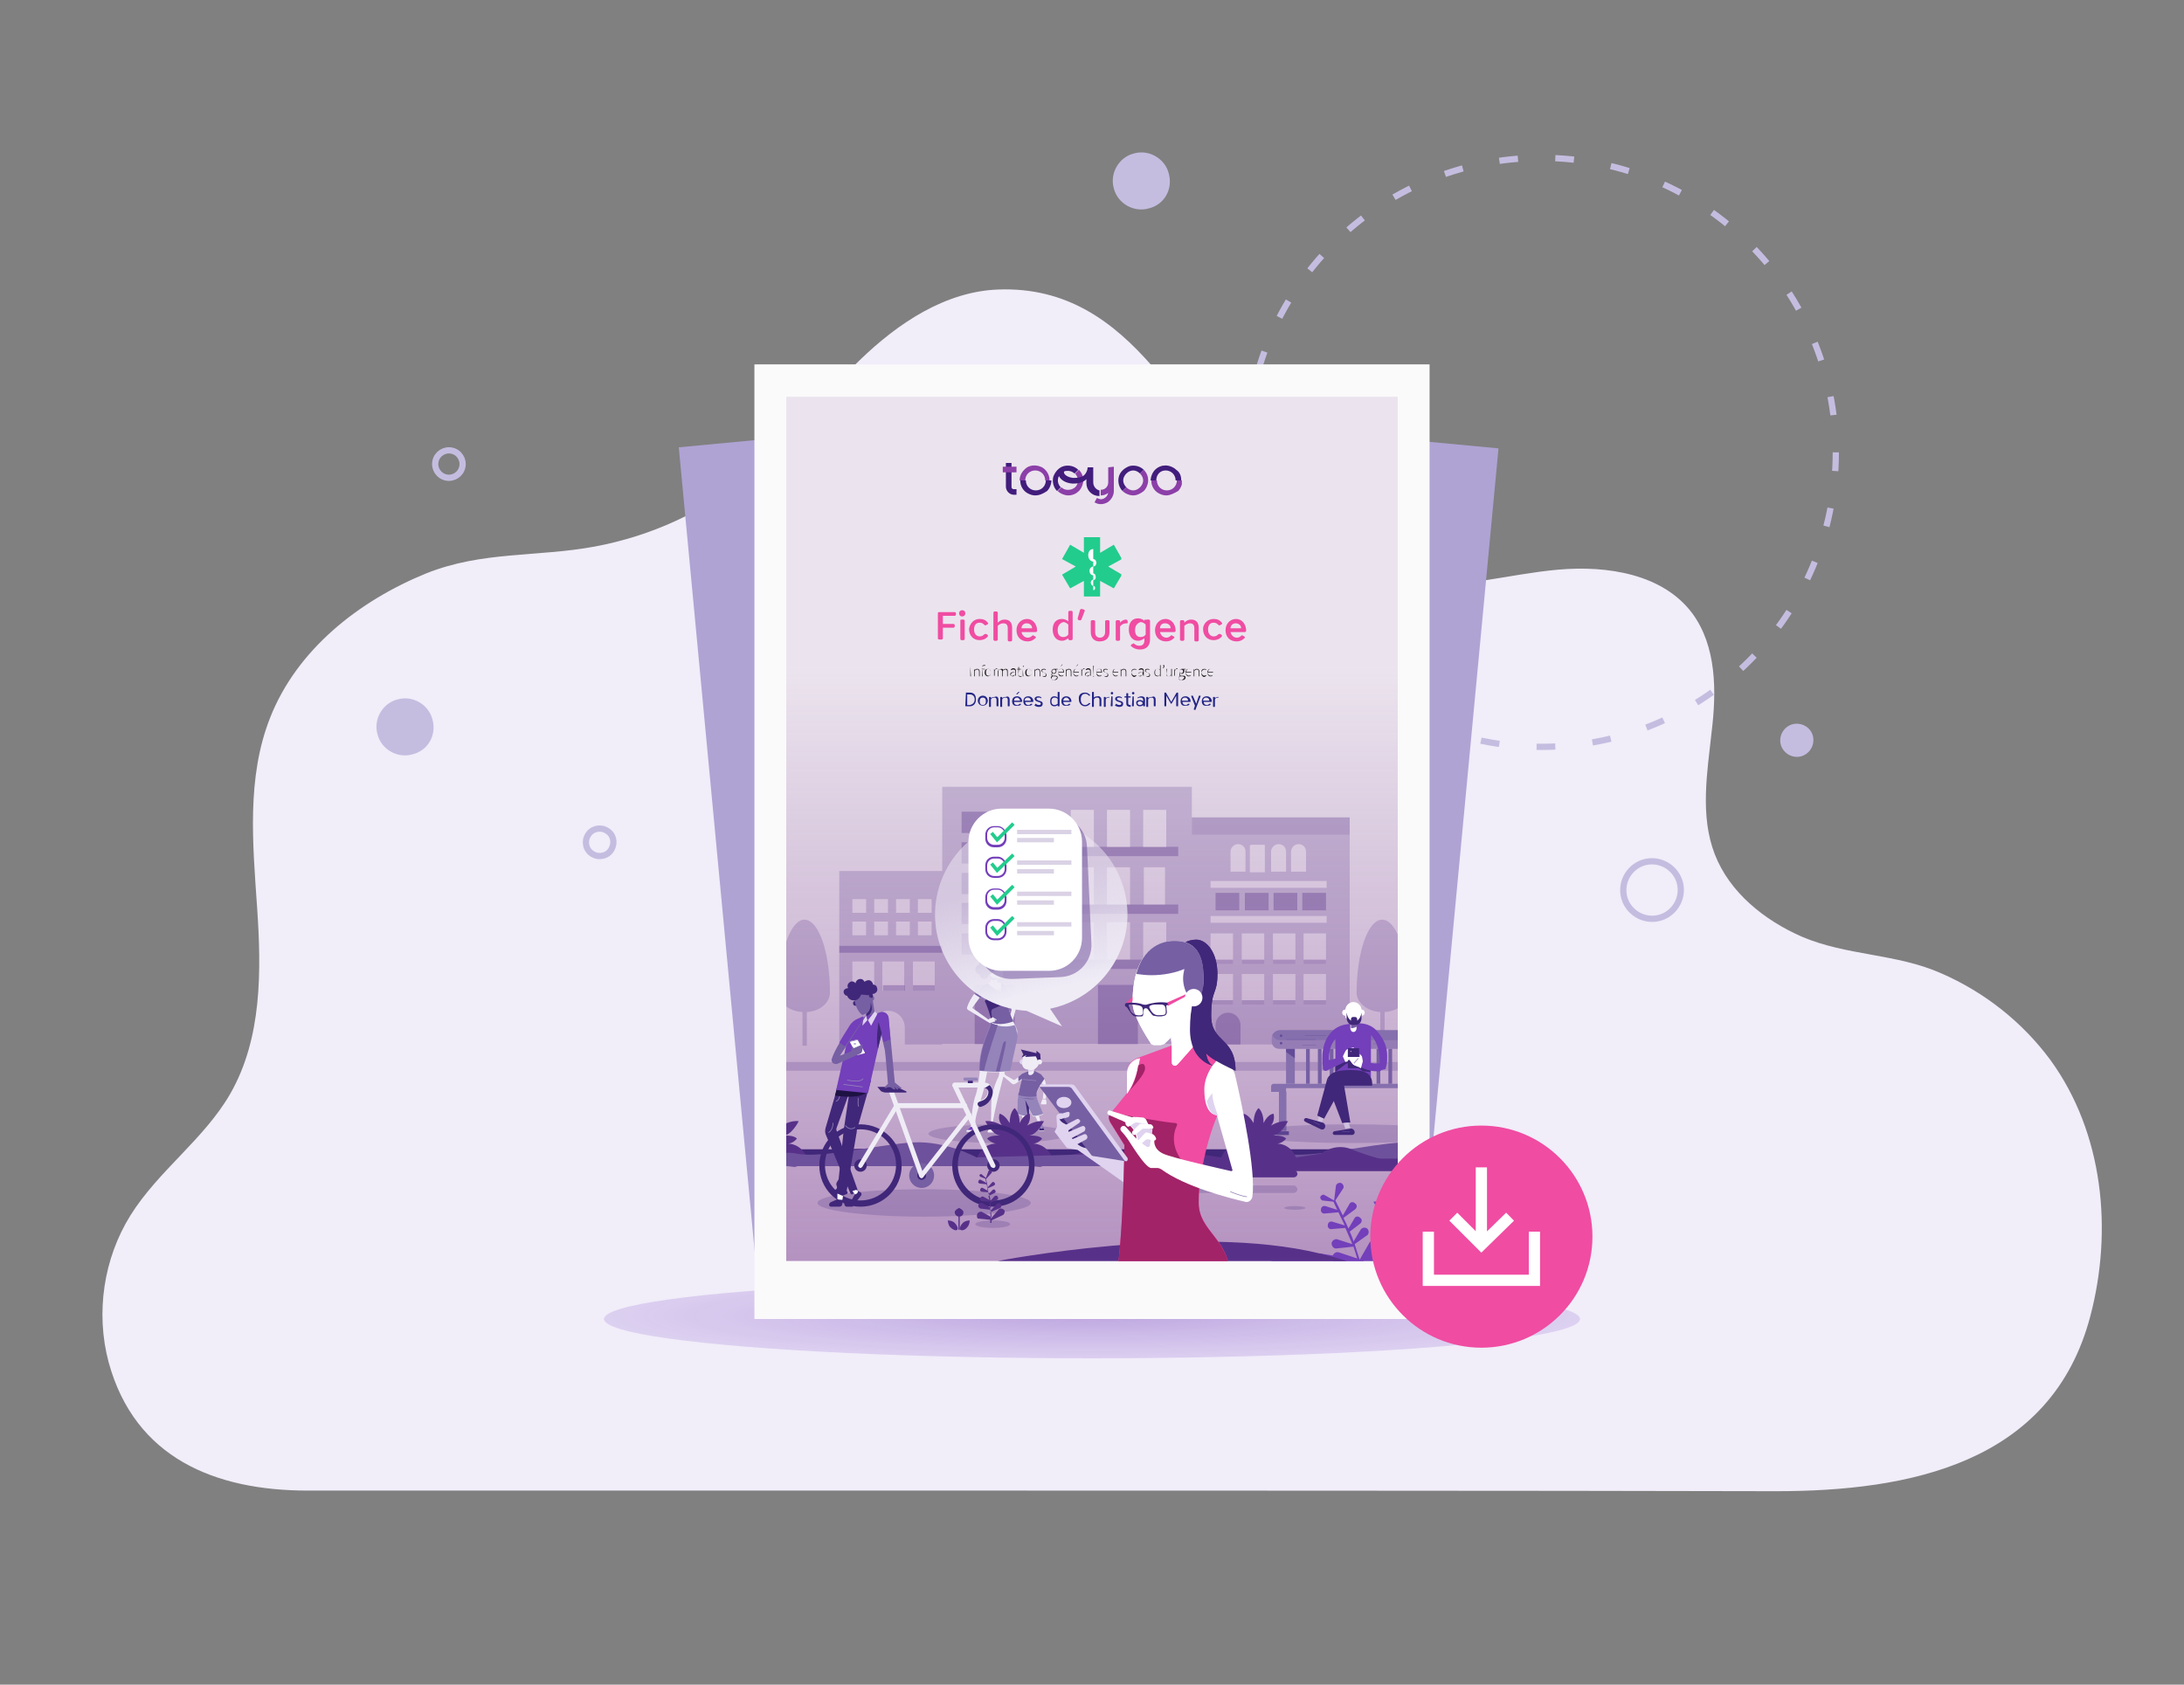 <svg viewBox="0 0 350 270" xmlns="http://www.w3.org/2000/svg" xmlns:xlink="http://www.w3.org/1999/xlink"><rect x="0" y="0" width="350" height="270" fill="#808080" stroke="none"/><radialGradient id="a" cx="178.351" cy="210.931" gradientTransform="matrix(.836 0 0 .076 25.676 194.845)" gradientUnits="userSpaceOnUse" r="196.702"><stop offset="0" stop-color="#733fba"/><stop offset="1" stop-color="#aa88ea" stop-opacity="0"/></radialGradient><clipPath id="b"><path d="m126 63.6h98v138.5h-98z"/></clipPath><clipPath id="c"><path d="m124.6 62.3h100.7v141.3h-100.7z"/></clipPath><linearGradient id="d" gradientUnits="userSpaceOnUse" x1="174.977" x2="174.977" y1="106.313" y2="294.082"><stop offset="0" stop-color="#7f4394" stop-opacity=".12"/><stop offset="1" stop-color="#7f4394"/></linearGradient><linearGradient id="e" gradientTransform="matrix(-.976 .217 .217 .976 -2802.195 313.708)" gradientUnits="userSpaceOnUse" x1="-2933.191" x2="-2933.191" y1="475.613" y2="493.409"><stop offset="0" stop-color="#efecf6" stop-opacity=".5"/><stop offset="1" stop-color="#efecf6"/></linearGradient><clipPath id="f"><path d="m160.6 74.1h28.8v6.8h-28.8z"/></clipPath><clipPath id="g"><path d="m160.6 74.1h28.8v6.8h-28.8z"/></clipPath><clipPath id="h"><path d="m170.2 86.1h9.5v9.5h-9.5z"/></clipPath><clipPath id="i"><path d="m170.2 86.1h9.5v9.5h-9.5z"/></clipPath><path d="m160.3 238.9h-111c-14.8 0-27.7-5.2-31.9-20.6-2.1-7.9-.8-16.6 3.5-23.5 4.5-7.2 11.8-12.2 16-19.5 5.1-8.9 5-19.7 4.3-29.9s-1.7-20.8 2.1-30.4c4.3-10.9 14.2-18.7 25-23.1 9-3.6 17.8-2.6 27-4.3 9.1-1.7 17.7-5.6 24.8-11.6 6.5-5.5 11.6-12.4 17.7-18.3s13.7-11 22.2-11.3c21.9-.8 29.7 22 42.5 34.8 6.4 6.4 14.6 11.5 23.7 12.4 7.9.8 15.6-1.6 23.5-2.3s16.8.7 21.5 7c3.9 5.3 3.9 12.5 3.1 19-.7 6.5-1.9 13.4.5 19.6s8 10.6 13.9 13.2c7.2 3.1 15.2 2.7 22.4 5.9 6.9 3 13 7.8 17.5 13.9 8.5 11.7 10 27.3 6.4 41-6.2 23.7-29.1 28.1-50.4 28.1-33.4-.1-124.3-.1-124.3-.1z" fill="#f1edf9"/><circle cx="247" cy="72.5" fill="none" r="47.2" stroke="#c5bde0" stroke-dasharray="2.996 5.992" stroke-miterlimit="10"/><path d="m290.6 118.8c-.1 1.5-1.4 2.6-2.8 2.5-1.5-.1-2.6-1.4-2.5-2.8.1-1.5 1.4-2.6 2.8-2.5 1.5.1 2.6 1.3 2.5 2.8zm-224.5 2.1c-2.4.7-5-.8-5.6-3.2-.7-2.4.8-5 3.2-5.6 2.4-.7 5 .8 5.6 3.2.7 2.5-.7 5-3.2 5.6zm118-87.5c-2.4.7-5-.8-5.6-3.2-.7-2.4.8-5 3.2-5.6 2.4-.7 5 .8 5.6 3.2.7 2.5-.7 5-3.2 5.6z" fill="#c5bde0"/><path d="m267.8 146.1c-1.9 1.7-4.8 1.5-6.5-.4s-1.5-4.8.4-6.5 4.8-1.5 6.5.4 1.5 4.8-.4 6.5zm-121.5.9c-1.9 1.7-4.8 1.5-6.5-.4s-1.5-4.8.4-6.5 4.8-1.5 6.5.4 1.5 4.8-.4 6.5zm-48.3-10.9c-.6 1.1-2 1.4-3 .8-1.1-.6-1.4-2-.8-3 .6-1.1 2-1.4 3-.8 1.1.6 1.4 1.9.8 3z" fill="none" stroke="#c5bde0" stroke-miterlimit="10"/><ellipse cx="72" cy="74.3" fill="none" rx="2.2" ry="2.2" stroke="#c5bde0" stroke-miterlimit="10" transform="matrix(.207 -.978 .978 .207 -15.629 129.413)"/><ellipse cx="175" cy="211.4" fill="url(#a)" opacity=".4" rx="78.2" ry="6.3"/><path d="m115 67h95.1v134.4h-95.1z" fill="#afa3d4" transform="matrix(-.996 .094 -.094 -.996 336.971 252.538)"/><path d="m138.9 67h95.1v134.4h-95.1z" fill="#afa3d4" transform="matrix(.996 .094 -.094 .996 13.378 -16.865)"/><path d="m120.9 58.4h108.2v153h-108.2z" fill="#fafafa"/><g clip-path="url(#b)"><g clip-path="url(#c)"><path d="m124.6 62.3h100.7v147h-100.7z" fill="url(#d)"/></g><path clip-path="url(#c)" d="m151 126.1v41.2h40v-41.2zm24.3 27.7h-3.7v-6h3.7zm0-8.8h-3.7v-6h3.7zm0-9.2h-3.7v-6h3.7zm5.8 18h-3.7v-6h3.7zm0-8.8h-3.7v-6h3.7zm0-9.2h-3.7v-6h3.7zm5.8 18h-3.7v-6h3.7zm-.2-8.8h-3.4v-6h3.4zm.2-9.2h-3.7v-6h3.7zm-52.4 3.8v27.8h5.1v-2.7c0-1.5 1.2-2.7 2.7-2.7s2.7 1.2 2.7 2.7v2.7h6v-27.8zm12.6 4.5h2.2v2.2h-2.2zm0 3.6h2.2v2.2h-2.2zm-7-3.6h2.2v2.2h-2.2zm-3.5 0h2.2v2.2h-2.2zm0 3.6h2.2v2.2h-2.2zm3.5 11.1h-3.5v-4.7h3.5zm0-8.9v-2.2h2.2v2.2zm4.8 8.9h-3.5v-4.7h3.5zm.9-8.9h-2.2v-2.2h2.2zm0-3.6h-2.2v-2.2h2.2zm4 12.5h-3.5v-4.7h3.5zm40.5-25v33.6h26v-33.6zm16.6 2.7c0-.6.5-1.2 1.2-1.2s1.2.5 1.2 1.2v3.2h-2.4zm-3.2 0c0-.6.5-1.2 1.2-1.2s1.2.5 1.2 1.2v3.2h-2.4zm-3.3-1c0-.1.1-.1.1-.1h2.1c.1 0 .1.1.1.1v4.3h-2.4v-4.3zm-3.2 1c0-.6.5-1.2 1.2-1.2s1.2.5 1.2 1.2v3.2h-2.4zm.4 24.5h-3.6v-4.9h3.6zm0-6.5h-3.6v-4.9h3.6zm5 6.5h-3.6v-4.9h3.6zm0-6.5h-3.6v-4.9h3.6zm5 6.5h-3.6v-4.9h3.6zm0-6.5h-3.6v-4.9h3.6zm4.9 6.5h-3.6v-4.9h3.6zm0-6.5h-3.6v-4.9h3.6zm0-6.6h-18.5v-1.1h18.6v1.1zm0-5.6h-18.5v-1.1h18.6v1.1zm-83.9 19.9v5.4h.7v-5.4c2.1-.1 3.7-1.5 3.7-3.1 0-6.5-1.8-11.7-4.1-11.7-2.2 0-4.1 5.3-4.1 11.8.1 1.6 1.7 2.9 3.8 3zm92.6 0v5.4h.7v-5.4c2.1-.1 3.7-1.5 3.7-3.1 0-6.5-1.8-11.7-4.1-11.7s-4.1 5.3-4.1 11.8c.1 1.6 1.8 2.9 3.8 3zm7.3 9.4h-106.2v-1.4h106.3v1.4z" fill="#4a2281" opacity=".2"/><g clip-path="url(#c)" fill="#4a2281" opacity=".3"><path d="m176 157.8h6.4v9.5h-6.4z" transform="matrix(-1 0 0 -1 358.356 325.152)"/><path d="m156.2 157.8h6.4v9.5h-6.4z" transform="matrix(-1 0 0 -1 318.804 325.152)"/><path d="m169.7 135.8h19.1v1.5h-19.1z" transform="matrix(-1 0 0 -1 358.52 273.018)"/><path d="m169.7 145h19.1v1.5h-19.1z" transform="matrix(-1 0 0 -1 358.52 291.472)"/><path d="m169.7 153.8v1.5h19.1v-1.5m-34.7-4.2h4.1v3.4h-4.1zm0-4.9h4.1v3.4h-4.1zm0-4.8h4.1v3.4h-4.1zm0-4.9h4.1v3.4h-4.1zm0-4.9h4.1v3.4h-4.1zm6.4 19.5h4.1v3.4h-4.1zm0-4.9h4.1v3.4h-4.1zm0-4.8h4.1v3.4h-4.1zm0-4.9h4.1v3.4h-4.1zm0-4.9h4.1v3.4h-4.1zm-26 21.5h16.5v1.1h-16.5zm2.1 6.3h3.5v.9h-3.5zm4.9 0h3.5v.9h-3.5zm4.8 0h3.5v.9h-3.5zm52.6 9.5h-4.1v-3.1c0-1.1.9-2 2-2s2 .9 2 2v3.1zm-7.9-36.4h25.3v2.8h-25.3zm3.8 12.1h3.8v2.8h-3.8zm4.7 0h3.8v2.8h-3.8zm4.6 0h3.8v2.8h-3.8zm4.6 0h3.8v2.8h-3.8zm-14.7 10.7h3.6v.7h-3.6zm5 0h3.6v.7h-3.6zm5 0h3.6v.7h-3.6zm4.9 0h3.6v.7h-3.6zm-14.9 6.5h3.6v.7h-3.6zm5 0h3.6v.7h-3.6zm5 0h3.6v.7h-3.6zm4.9 0h3.6v.7h-3.6z"/></g><g clip-path="url(#c)"><path d="m228.7 168.1h-23.7c-.7 0-1.2-.5-1.2-1.2v-.5c0-.7.5-1.2 1.2-1.2h23.7c.7 0 1.2.5 1.2 1.2v.5c0 .7-.6 1.2-1.2 1.2z" fill="#957cb5"/><path d="m205.2 165.1c-.6 0-1 .3-1.3.8.3.5.7.8 1.3.8h23.2c.6 0 1-.3 1.3-.8-.3-.5-.7-.8-1.3-.8z" fill="#856fad"/><g fill="#634b97"><circle cx="205.3" cy="166" r=".2"/><circle cx="205.3" cy="167.2" r=".2"/><circle cx="228.5" cy="166" r=".2"/><circle cx="228.5" cy="167.2" r=".2"/><path d="m225.9 181.3h2v.6h-2z"/></g><path d="m226.3 175h1.2v6.3h-1.2zm-22.2-1.3c-.2 0-.4.2-.4.4v.9h2.4v-.6h20.2v.6h2.4v-.9c0-.2-.2-.4-.4-.4z" fill="#856fad"/><path d="m204.5 181.3h2v.6h-2z" fill="#634b97" transform="matrix(-1 0 0 -1 411.056 363.212)"/><path d="m204.9 175h1.2v6.3h-1.2z" fill="#856fad" transform="matrix(-1 0 0 -1 411.056 356.254)"/><path d="m206.1 168.1h1.4v5.6h-1.4zm18.8 0h1.4v5.6h-1.4z" fill="#856fad"/><path d="m209.3 168.1h.6v5.6h-.6zm1.9 0h.6v5.6h-.6zm1.9 0h.6v5.6h-.6zm1.9 0h.6v5.6h-.6zm1.8 0h.6v5.6h-.6zm1.9 0h.6v5.6h-.6zm1.9 0h.6v5.6h-.6zm1.9 0h.6v5.6h-.6z" fill="#765fa3"/><path d="m206.1 166.6h4.7m-1.7-.6h3.4m-3.8 1.5h2.2m14-1.5h2.3m-7.1 1.3h1.7" fill="none" stroke="#634b97" stroke-miterlimit="10" stroke-width=".044"/><path d="m224.9 168.1h1.4v.5l-1.4 1zm-17.4 0h-1.4v.5l1.4 1z" fill="#634b97"/></g><g fill="#402779"><ellipse clip-path="url(#c)" cx="244" cy="191.3" opacity=".2" rx="3.5" ry=".7"/><ellipse clip-path="url(#c)" cx="160.1" cy="181.7" opacity=".2" rx="11.3" ry="1.5"/><ellipse clip-path="url(#c)" cx="216.6" cy="181.7" opacity=".2" rx="17.2" ry="1.5"/><ellipse clip-path="url(#c)" cx="207.5" cy="193.6" opacity=".2" rx="1.7" ry=".3"/><ellipse clip-path="url(#c)" cx="249.2" cy="193.4" opacity=".2" rx="1.7" ry=".3"/><path clip-path="url(#c)" d="m207.3 191.2h-21.4c-.3 0-.6-.3-.6-.6s.3-.6.6-.6h21.4c.2 0 .4.1.5.3.3.3 0 .9-.5.9z" opacity=".2"/></g><g clip-path="url(#c)"><path d="m167.1 172.6s.9.7.5 3.5h-.5s.3-1.3-.1-2.6z" fill="#efecf6"/><path d="m165.2 171.7-.7.2c-.2.1-.5.2-.7.3l-1.1.8c-.1.1-.3.1-.4 0l-1.2-.7-.2-.4c0-.1-.1-.2-.2-.2l-.5-.1c-.1 0-.1 0-.1.1v.1l.5.3-.3.1.1.3.5.1 1.3 1.1c.1.1.3.1.5 0l1.1-.7s-.8 2.1-.8 5.5c0 0 .4.5 1.9.4l-.1-1.3.7 1.3s.4.2 1.7-.3c0 0-1.1-2.3-1.1-3.1s1.3-2.5 1.3-2.5l-.4-.5c-.1-.2-.3-.3-.5-.4l-.8-.4z" fill="#efecf6"/><path d="m163 181.2v.1h1.4c.1 0 .1-.1.1-.2l-.1-.5v-.1c-.2-.1-.4-.1-.4-.1l-1 .7c.1 0 0 .1 0 .1z" fill="#402779"/><path d="m164.1 180.5s.2.1.4.1c0-.3-.1-1.8 0-2l-.8-.2s.3 1.5.4 2.1zm1.7-1.8.9 1.8-.2.8h.7c.1 0 .2-.1.1-.2l-.4-.7-.5-2z" fill="#efecf6"/><path d="m167.1 180.5h-.4l-.2.7h.7c.1 0 .2-.1.1-.2z" fill="#402779"/><circle cx="164" cy="180.6" fill="#9484ba" r=".3"/><path d="m160.8 172.1-.1-.2-.3.1.1.4v-.3z" fill="#dfd3ef"/><path d="m166.1 175.2h-2.9c-.1.9-.2 1.9-.2 3.2 0 0 .4.5 1.9.4l-.1-1.3.7 1.3s.4.2 1.7-.3c0 0-1.1-2.3-1.1-3.1z" fill="#9484ba"/><path d="m166.1 175.4c0-.8 1.3-2.5 1.3-2.5l-.4-.5c-.1-.2-.3-.3-.5-.4l-.8-.4h-.5l-.7.2c-.2.1-.5.2-.7.3l-.6.5v.7l.6-.4s-.3.9-.6 2.6c.6.2 1.7.4 2.9.2z" fill="#765fa3"/><path d="m164 173 2 .2" style="fill:none;stroke-miterlimit:10;stroke-linecap:round;stroke-linejoin:round;stroke:#9484ba;stroke-width:.111"/><circle cx="163.8" cy="170.2" fill="#dfd3ef" r=".4"/><path d="m165.2 172.3h-.2c-.1 0-.2-.1-.2-.2v-.8h.9v.5c0 .2-.3.5-.5.5z" fill="#efecf6"/><path d="m164.8 171.8c.3 0 .7-.1.9-.2v-.3c-.1 0-.3.1-.4.1h-.5z" fill="#dfd3ef"/><path d="m163.9 169.5-.1 1c0 .4.3.8.7.9l.7.1c.3 0 .6-.1.8-.3l.2-.2c.2-.2.3-.4.2-.6l-.1-1-1.3-.5-1 .1z" fill="#efecf6"/><path d="m163.6 168.2 2.5.6v-.4l.6.5.1 1.3h-.4l-.4-.9-1.7.1.2-.3-.8.4.3-.5z" fill="#402779"/><circle cx="166.6" cy="170.2" fill="#efecf6" r=".4"/><circle cx="166.9" cy="180.6" fill="#9484ba" r=".3"/><path d="m164.9 177.5-.6-1.2.4 2.5h.2zm.3-1.4c-.9 0-1.8-.2-1.8-.2s1.5.4 2.5.2z" fill="#402779"/><path d="m167.1 176.1s-.2.4-.3.8c0 0 0 .1.1.1h.7c.1 0 .1 0 .1-.1 0-.2 0-.5-.1-.7h-.5z" fill="#efecf6"/></g><g clip-path="url(#c)"><path d="m161.7 159.8 1 1.5c.1.1.1.3.1.4l-.5 1.9-.5-.4.3-1.3c0-.2 0-.4-.1-.5l-1.1-1.2z" fill="#efecf6"/><path d="m161.6 160.6c.2-.8.4-.9.4-1.4l-.7-.6-.1-.4c0-.2-.2-.3-.3-.4l-1.1-.4v-1l-.7-.4-.4 1.4-1.1.5c-.2.1-.3.2-.4.3-.2.2-.5.7-.9 1.2l.9.6.3-.5s1.2 2.5 1.4 3.8c0 0 0 .5-.1.9 0 .1-.1.2-.1.3v.1c-.5 1.4-1.7 3.7-1.7 7.1 0 0 3 .4 4.7-.1l1.3-5.8c.1-.4 0-.8-.2-1.2-.5-1-1.4-2.9-1.2-4z" fill="#efecf6"/><path d="m160.3 159-.3-.4" style="fill:none;stroke-miterlimit:10;stroke-linecap:round;stroke-linejoin:round;stroke:#9484ba;stroke-width:.111"/><path d="m160.2 171.1s0 1-.2 1.5c-.3.5-.9 2.1-1.1 3.4-.1 1.3 0 3.9-.2 4.4-.1.3-.3.7-.4.9-.1.1 0 .2.1.2h2.8l-.1-.1c-.1-.1-.3-.2-.5-.2-.5 0-1.5-.2-1.5-1.1 0-1.2 1.9-8.5 2.1-8.9l.2-.4zm-1.9.2s-.5 2.4-.6 3.1-1.4 4.4-1.4 5.3c0 .7.2 1.3.3 1.5 0 .1 0 .2-.1.2h-1.5c-.1 0-.2-.1-.1-.2.3-.2.8-.7.8-1.1-.1-.7.2-3.5.7-4.7.4-1.2.7-4.4.7-4.4z" fill="#efecf6"/><path d="m162.7 164.5c0-.1-.1-.1-.1-.2-2.1.6-3.5-.2-3.9-.4v.2c0 .1-.1.2-.1.3v.1c-.5 1.4-1.7 3.7-1.7 7.1 0 0 3 .4 5 0l1.1-5c.1-.5.1-1-.1-1.4 0-.3-.1-.5-.2-.7z" fill="#9484ba"/><path d="m157.7 171.6c.7-3 2-6.6 2.2-7.3-.6-.1-1-.3-1.1-.4v.2c0 .1-.1.2-.1.3v.1c-.5 1.4-1.7 3.7-1.7 7.1-.1-.1.2 0 .7 0z" fill="#765fa3"/><path d="m158.6 154s.6-.6 1.5.1c.8.7.6 2.7.6 2.7s-.7.1-1.4-.1-.7-.7-.7-.7l-.7.3-.4-1.8z" fill="#efecf6"/><path d="m156.4 181.1c0-.1-.1-.3-.1-.5h-.8c-.1.2-.3.3-.5.5zm3.8.5.2-.4c-.2 0-.5-.1-.7-.2-.1.2-.3.4-.4.6z" fill="#733fba"/><path d="m158.8 163.8c1.2.7 3.1.1 3.6-.1-.5-1-.9-2.2-.8-3.1.2-.8.4-.9.4-1.4l-.7-.6-.1-.4c0-.2-.2-.3-.3-.4l-.5-.2v1.4c-1-.4-1.8-1.1-2.1-1.4l-.7.3c-.2.1-.3.2-.4.3-.2.2-.5.7-.9 1.2l.9.6.3-.5s1.2 2.5 1.4 3.8c-.1-.1-.1.2-.1.5z" fill="#765fa3"/><path d="m159.4 163.4c.1.1.2.1.3.1v-.1l-.5-.3c-.1-.1-.2-.1-.3 0l-.2.1-.3.2-2.5-1.8c-.1 0-.1-.1 0-.2l1.1-1.5-.9-.6c-.4.6-.9 1.4-1.1 2.1-.1.2 0 .4.2.5l2.8 1.7.5.3c.1.1.2.1.3 0l.7-.2v-.1l-.2-.3z" fill="#efecf6"/><path d="m158.7 154c-.1-.1-.2-.2-.4-.2-.1 0-.3.1-.4.2-.1-.1-.2-.1-.4-.1-.3 0-.6.3-.6.6v.1c-.3.1-.6.4-.6.8s.3.7.7.8c0 .4.3.7.7.7s.7-.3.7-.6l.2-.1s1.2-.6 1.5-1.8c-.7-.8-1.2-.6-1.4-.4z" fill="#765fa3"/><path d="m159.2 156.7c-.2 0-.3-.1-.4-.2l-.1.4c.2.2.5.3 1 .1v-.2c-.2 0-.3-.1-.5-.1z" fill="#aa95c1"/><path d="m162 159.3c-.6.3-1.7.9-3.5.3 0 0-.2.5-.7.8.4.8.8 2.1 1 2.8l.2-.1c-.1-.4-.3-1.2.1-1.4.5-.2 1.2-.5 1.2-.5l-.4-.3s1.1-.2 1.7-.1v-.2c.2-.7.4-.8.4-1.3z" fill="#402779"/><path d="m160.2 171.7s1-4.1 1-4.6-.4-.1-.5.3-1.1 4.3-1.1 4.3z" fill="#765fa3"/></g><path clip-path="url(#c)" d="m109.5 184.2h147.8v2.1h-147.8z" fill="#402779"/><g clip-path="url(#c)"><path d="m252.2 199.6c-4.6 0-7.9 1.3-7.9 1.3l-6.5 1c-1.7-3.8-4.8-3.5-4.8-3.5 1.4-.2 2.2-1.3 2.2-1.3-.7-1-3.4-.7-3.4-.7 2.1-.1 3.9-3.8 3.9-3.8-2.1-.3-4.4 1.1-4.4 1.1 1.2-1.5.6-3.1.6-3.1-1.6.2-2.7 2.4-2.7 2.4 0-3-1.3-3.9-1.3-3.9-.1 0-1.3.9-1.3 3.9 0 0-1.1-2.2-2.7-2.4 0 0-.6 1.6.6 3.1 0 0-2.3-1.4-4.4-1.1 0 0 1.8 3.6 3.9 3.8 0 0-2.7-.2-3.4.7 0 0 .8 1 2.2 1.3 0 0-3.1-.3-4.8 3.5l-6.5-1-8.7 1.3 12.3.6 6.1 1.4 6.1-.5.6-1 .6 1 6.1.5 6.1-1.4 12.3-.6c-.1 0 3.8-2.6-.8-2.6z" fill="#733fba"/><path d="m255.9 184.1c-2.8 0-4.9.8-4.9.8l-4 .6c-1-2.3-3-2.2-3-2.2.9-.1 1.4-.8 1.4-.8-.4-.6-2.1-.5-2.1-.5 1.3-.1 2.4-2.3 2.4-2.3-1.3-.2-2.7.7-2.7.7.7-.9.4-1.9.4-1.9-1 .1-1.6 1.5-1.6 1.5 0-1.8-.8-2.4-.8-2.4s-.8.6-.8 2.4c0 0-.7-1.3-1.6-1.5 0 0-.4 1 .4 1.9 0 0-1.4-.9-2.7-.7 0 0 1.1 2.2 2.4 2.3 0 0-1.7-.1-2.1.5 0 0 .5.6 1.4.8 0 0-1.9-.2-3 2.2l-4-.6-5.3.8 7.5.4 3.7.9 3.7-.3.4-.6.4.6 3.7.3 3.7-.9 7.5-.4s2.4-1.6-.4-1.6zm-103.6 12.6c-.4-.4-.4-1.1-.4-1.1s.7 0 1.1.4.6.9.4 1.1-.7 0-1.1-.4zm2.7 0c.4-.4.4-1.1.4-1.1s-.7 0-1.1.4-.6.9-.4 1.1c.3.2.8 0 1.1-.4zm-2-2.4c0-.4.7-.7.7-.7s.7.3.7.7-.3.7-.7.7-.7-.4-.7-.7z" fill="#573189"/><path d="m153.6 194.8h.2v2.3h-.2z" fill="#573189"/><path d="m213.5 204.3c.1-.6.6-1 1.2-1l3.6 1.2c-.2-.7-.4-1.5-.7-2.3l-3.3.3c-.5-.1-.9-.5-.8-1s.5-.9 1-.8l3 1c-.2-.7-.4-1.3-.6-1.9l-2.8.3c-.4 0-.7-.4-.7-.8s.4-.7.8-.7l2.5.8c0-.1-.1-.2-.1-.3-.2-.5-.6-1.3-1-2.3l-2.3.2c-.3 0-.6-.3-.5-.7 0-.3.3-.6.7-.5l2 .6c-.3-.7-.7-1.4-1-2.1l-2.3.2c-.3 0-.6-.3-.5-.7 0-.3.3-.6.7-.5l1.9.6c-.3-.6-.5-1.1-.6-1.3l-1.8-.2c-.2-.1-.4-.4-.3-.6s.4-.4.6-.3l1.6.9.3-2.4c.1-.3.5-.5.8-.4s.5.5.4.8l-1.3 2 1.2 2.4 1.1-1.9c.2-.3.6-.3.9 0 .3.2.3.6 0 .9l-1.9 1.4c.3.6.6 1.2.8 1.7l1-1.7c.2-.3.6-.3.9 0 .3.2.3.6 0 .9l-1.7 1.3c.3.6.5 1.2.6 1.5v.1l1.2-2c.3-.3.7-.3 1-.1.3.3.3.7.1 1l-2.1 1.5c.2.7.5 1.6.8 2.5l1.6-2.8c.3-.4.9-.4 1.3-.1s.4.9.1 1.3l-2.8 2.1c.2.7.4 1.5.6 2l2-3.4c.4-.5 1.1-.5 1.6-.1s.5 1.1.1 1.6l-3.5 2.6c.1.4.2.7.2.7l-.4.1s-.1-.4-.3-.9l-4 .4c-.5 0-1-.5-.9-1.1z" fill="#733fba"/><path d="m205.7 186.9h51.5l-.6-2-21.8.6s-4.9-2.7-10.2-2.4-14.7 2.6-18.6 1.8-.3 2-.3 2z" fill="#6e519c"/><path d="m224.4 187.7h-37.8v-2h37.8c.3 0 .6.2.8.4a1 1 0 0 1 -.8 1.6z" fill="#573189"/><path d="m207.3 188.7h-22v-1.2h22c.2 0 .4.1.5.3.3.4 0 .9-.5.9zm-29.8-4.6c-2.8 0-4.9.8-4.9.8l-4 .6c-1-2.3-3-2.2-3-2.2.9-.1 1.4-.8 1.4-.8-.4-.6-2.1-.5-2.1-.5 1.3-.1 2.4-2.3 2.4-2.3-1.3-.2-2.7.7-2.7.7.7-.9.4-1.9.4-1.9-1 .1-1.6 1.5-1.6 1.5 0-1.8-.8-2.4-.8-2.4s-.8.6-.8 2.4c0 0-.7-1.3-1.6-1.5 0 0-.4 1 .4 1.9 0 0-1.4-.9-2.7-.7 0 0 1.1 2.2 2.4 2.3 0 0-1.7-.1-2.1.5 0 0 .5.6 1.4.8 0 0-1.9-.2-3 2.2l-4-.6-5.3.8 7.5.4 3.7.9 3.7-.3.4-.6.4.6 3.7.3 3.7-.9 7.5-.4s2.4-1.6-.4-1.6zm-39.3 0c-2.8 0-4.9.8-4.9.8l-4 .6c-1-2.3-3-2.2-3-2.2.9-.1 1.4-.8 1.4-.8-.4-.6-2.1-.5-2.1-.5 1.3-.1 2.4-2.3 2.4-2.3-1.3-.2-2.7.7-2.7.7.7-.9.4-1.9.4-1.9-1 .1-1.6 1.5-1.6 1.5 0-1.8-.8-2.4-.8-2.4s-.8.6-.8 2.4c0 0-.7-1.3-1.6-1.5 0 0-.4 1 .4 1.9 0 0-1.4-.9-2.7-.7 0 0 1.1 2.2 2.4 2.3 0 0-1.7-.1-2.1.5 0 0 .5.6 1.4.8 0 0-1.9-.2-3 2.2l-4-.6-5.3.8 7.5.4 3.7.9 3.7-.3.4-.6.4.6 3.7.3 3.7-.9 7.5-.4s2.4-1.6-.4-1.6z" fill="#573189"/><path d="m122.9 186.9h56l-.6-2-21.8.6s-4.9-2.7-10.2-2.4-14.7 2.6-18.6 1.8-4.8 2-4.8 2z" fill="#6e519c"/><path d="m159.9 202.1s31.6-6.1 51.6-1.2-.4 6.4-.4 6.4l-56.8-3.7zm56.7-17.9c-2.7-1.1-4.9.7-4.9.7l-4 .6c-1-2.3-3-2.2-3-2.2.9-.1 1.4-.8 1.4-.8-.4-.6-2.1-.5-2.1-.5 1.3-.1 2.4-2.3 2.4-2.3-1.3-.2-2.7.7-2.7.7.7-.9.4-1.9.4-1.9-1 .1-1.6 1.5-1.6 1.5 0-1.8-.8-2.4-.8-2.4s-.8.6-.8 2.4c0 0-.7-1.3-1.6-1.5 0 0-.4 1 .4 1.9 0 0-1.4-.9-2.7-.7 0 0 1.1 2.2 2.4 2.3 0 0-1.7-.1-2.1.5 0 0 .5.6 1.4.8 0 0-1.9-.2-3 2.2l-4-.6-5.3.8 7.5.4 3.7.9 3.7-.3.4-.6.4.6 3.7.3 3.7-.9 13.8.2s-4.1-1-6.7-2.1z" fill="#573189"/></g><g clip-path="url(#c)"><g fill="#fff"><circle cx="215.6" cy="162.3" r=".5"/><circle cx="218.2" cy="162.3" r=".5"/><path d="m216.9 160.6c-.7 0-1.3.6-1.3 1.3v1.2l1.2.9 1.4-.9v-1.2c0-.7-.6-1.3-1.3-1.3z"/></g><path d="m219.6 172.6-5.6-.2v-7.4s1.6-.8 2.1-.8h1.7c.5 0 1.9.4 1.9.9v7.5z" fill="#733fba"/><path d="m217.1 170.7 1.3 1 1.2.1v-1l-1.8-.6zm-1.4-.6-1.7.8v.9l1.7-1.3.3-.1.2-.6z" fill="#402779"/><path d="m212.6 171.6c-.2.1-.5 0-.6-.3v-.3c0-.2-.6-3.3 1.2-5.4.8-1 2-1.5 3.5-1.5v1.2c-1.1 0-2 .3-2.6 1.1-1 1.1-1.1 2.3-1.1 3.4 0 .1.1.1.2.1l2-.6.4.8zm8 .1c-1.3 0-2.5-.6-2.6-.7l.4-1s1.4.6 2.7.4c.1-.9-.1-2.9-1.2-4.3-.5-.6-1.2-.9-2.2-.9v-1.2c1.3 0 2.4.5 3.1 1.4 1.7 2.1 1.5 3.5 1.5 4.5 0 .5-.2 1.2-.2 1.2 0 .2-.1.3-.3.3l-.4.1c-.3.3-.4.2-.8.2z" fill="#733fba"/><path d="m216.9 164.3c-.2 0-.4 0-.5-.1v.6c0 .3.2.6.5.6s.5-.3.5-.6v-.6c-.1.1-.3.1-.5.1z" fill="#fff"/><path d="m217.5 164.5v-.3c-.2.1-.3.1-.5.1s-.4 0-.5-.1v.6c.3 0 .7-.1 1-.3z" fill="#765fa3"/><path d="m217.2 164.3c.6 0 1-.5 1-1.2v-.8l-.1.4c-.1.3-.2.5-.4.7l-.2.2v-.2c0-.2-.1-.4-.3-.4h-.4c-.2 0-.3.2-.3.4v.2l-.2-.2c-.2-.2-.3-.4-.4-.7l-.1-.4v.8c0 .6.4 1.2 1 1.2z" fill="#402779"/><path d="m215.2 169.3.4-.8c.1-.2.3-.4.5-.4l.7-.2c.1 0 .2 0 .2.1s0 .2-.1.2l-.6.3.1 1.2.1.3-.9.2z" fill="#fff"/><path d="m218.4 170.1-.1-.6c0-.2-.2-.4-.3-.5l-.1-.1v.5h-2c-.1 0-.2.1-.2.2s.1.2.2.2h.3l.5.7c.1.1.2.2.4.3l1 .4z" fill="#fff"/><path d="m216 169.4v-1.4h1.8v1.4zm.2.4.5.7c.1.1.2.2.4.3l.8.3v.1h-1.9v-1.3h.2z" fill="#402779"/><circle cx="216.5" cy="168.5" fill="#ac97c7" r=".1"/><path d="m217 170.5c.1 0 .1 0 0 0l.7-.8v-.1h-.1l-.7.8c.1 0 .1.1.1.1z" fill="#ac97c7"/><path d="m216.5 171.5c-2.6 0-3.3.5-3.8 1.4l1.9 1.1h5.3c.1-1.7-.8-2.5-3.4-2.5zm-3.7 2.5 2.3 6 1.3-.1-1-5.9z" fill="#402779"/><path d="m216.1 179.9.3.9h-.1l-.7.1-.3-.9zm-4-.7-.4.9-.6-.3.3-.9z" fill="#cfc1df"/><path d="m212.7 172.9-1.6 5.9 1.1.5 2.9-5.3zm1.2 9h2.8c.2 0 .4-.2.4-.4 0-.4-.4-.7-.7-.6l-2.5.4c-.2 0-.3.2-.3.3-.1.1.1.3.3.3z" fill="#402779"/><path d="m216.3 181.4h-1.2" fill="none" stroke="#765fa3" stroke-miterlimit="10" stroke-width=".055"/><path d="m209.2 179.8 2.5 1.2c.2.1.5 0 .6-.2.2-.4 0-.8-.4-.9l-2.5-.7c-.2 0-.3 0-.4.2-.1.1 0 .3.2.4z" fill="#402779"/><path d="m211.5 180.3-1-.5" fill="none" stroke="#765fa3" stroke-miterlimit="10" stroke-width=".055"/></g><g clip-path="url(#c)"><g fill="#402779"><ellipse cx="148.1" cy="192.8" opacity=".2" rx="17.1" ry="2.2"/><path d="m137.9 180.2c-3.6 0-6.6 2.9-6.6 6.6s2.9 6.6 6.6 6.6c3.6 0 6.6-2.9 6.6-6.6s-3-6.6-6.6-6.6zm0 12.2c-3.1 0-5.7-2.5-5.7-5.7s2.5-5.7 5.7-5.7c3.1 0 5.7 2.5 5.7 5.7s-2.6 5.7-5.7 5.7z"/><circle cx="137.9" cy="186.8" r="1"/><path d="m159.2 180.2c-3.6 0-6.6 2.9-6.6 6.6s2.9 6.6 6.6 6.6c3.6 0 6.6-2.9 6.6-6.6s-3-6.6-6.6-6.6zm0 12.2c-3.1 0-5.7-2.5-5.7-5.7s2.5-5.7 5.7-5.7 5.7 2.5 5.7 5.7-2.6 5.7-5.7 5.7z"/><circle cx="159.2" cy="186.8" r="1"/></g><circle cx="147.7" cy="188.4" fill="#765fa3" r="2"/><circle cx="147.7" cy="188.4" fill="#402779" r=".7"/><path d="m147.7 188.8c-.2 0-.3-.1-.4-.3l-4.8-13.4c-.1-.2 0-.4.2-.5s.4 0 .5.2l4.8 13.4c.1.2 0 .4-.2.5 0 .1-.1.1-.1.1zm11.5-1.6c-.1 0-.3-.1-.4-.2l-6.1-12.8c-.1-.2 0-.4.2-.5s.4 0 .5.2l6.1 12.8c.1.2 0 .4-.2.5z" fill="#efecf6"/><path d="m154.6 177.6h-10.9c-.2 0-.4-.2-.4-.4s.2-.4.4-.4h10.9c.2 0 .4.2.4.4s-.2.4-.4.4z" fill="#efecf6"/><path d="m137.9 187.2c-.1 0-.1 0-.2-.1-.2-.1-.2-.3-.1-.5l5.8-9.6c.1-.2.3-.2.5-.1s.2.3.1.5l-5.8 9.6c-.1.1-.2.2-.3.2zm9.8 1.6c-.1 0-.2 0-.2-.1-.2-.1-.2-.4-.1-.5l7.6-9.7c.1-.2.4-.2.5-.1.2.1.2.4.1.5l-7.6 9.7c-.1.2-.2.2-.3.2zm9.3-11.5c-.2 0-.3-.1-.4-.3s0-.4.2-.5l.5-.2c.6-.2 1-.8 1-1.4 0-.3-.3-.6-.6-.6h-4.7c-.2 0-.4-.2-.4-.4s.2-.4.4-.4h4.7c.8 0 1.4.6 1.4 1.4 0 1-.6 1.8-1.5 2.2l-.5.2z" fill="#efecf6"/><path d="m155.1 173.2h.8v.4h-.8z" fill="#402779"/><path d="m156.5 173.2h-1.9c-.1 0-.2-.1-.2-.2v-.1c0-.1.1-.2.2-.2h1.9c.1 0 .2.1.2.2v.1c.1.1 0 .2-.2.2z" fill="#9484ba"/><path d="m159.1 175c0-.4-.2-.8-.5-1.1l-.8.5c.3 0 .6.3.6.6 0 .6-.4 1.2-1 1.4l-.5.2c-.2.1-.3.3-.2.5s.2.3.4.3h.1l.5-.2c.8-.4 1.4-1.3 1.4-2.2zm-18.5-.8h3.1l1.5.7c.1 0 .1.2 0 .2h-3.3c-.2 0-.5-.1-.7-.2l-.6-.7c-.1.1 0 0 0 0z" fill="#402779"/><path d="m138.1 163.6 2.8-1.3c.6-.3 1.4.1 1.5.8l1 10.4 1.1.9-.2.1-.5-.2.2.3h-.3l-.4-.5.2.5h-.3l-.7-.5-.5.3-.3-.1.6-.6s-.4-4.9-.5-5.4-.8-3.4-.8-3.4z" fill="#765fa3"/><path d="m142.4 163.1c-.1-.7-.8-1.1-1.5-.8l-2.8 1.3 3 1.3s.3 1.2.5 2.1l1.1-.4z" fill="#733fba"/><path d="m134.7 172.6-2.4 8.2c-.1.4-.1.8.1 1.2l3.9 9.3c.1.1.2.2.3.1l.7-.5c.1-.1.1-.2.1-.3l-3.3-9.3c-.1-.2-.1-.4 0-.6l1.8-5 .6-3.4z" fill="#402779"/><path d="m133.5 180s0 1.1-.7 1.5m1.8-6.3c0 .2 0 1.1-.6 1.3" style="fill:none;stroke-miterlimit:10;stroke-linecap:round;stroke-linejoin:round;stroke:#9484ba;stroke-width:.111"/><path d="m139.6 173.1-2.3 8.1v.2l-1.6 9.4v.1l.1.1c.1.1 0 .3-.1.4h-.1c-.3.2-.6.2-.9.2s-.6-.1-.8-.3l-.2-.1c-.1-.1-.1-.3 0-.4l.3-.2c.1-.1.2-.3.1-.5s-.1-.4 0-.6l.3-.5.8-7.8 1.2-8.1.5-1.1z" fill="#402779"/><path d="m135.5 180.4s.6.9 1.5.3m.5-4.7c.1.1-.1 1.1.1 1.3" style="fill:none;stroke-miterlimit:10;stroke-linecap:round;stroke-linejoin:round;stroke:#9484ba;stroke-width:.111"/><circle cx="137.1" cy="160.8" fill="#402779" r=".4"/><path d="m139.8 159.9c-.9-.2.2-1.3.2-1.3-.6.6-2.6.3-3.1 1.1 0 .7.3 2.2 1.2 2.9.1.1.2.1.3 0l.5-.2.1.9c0 .2.2.3.4.2l.5-.3c.2-.1.4-.4.3-.7z" fill="#765fa3"/><path d="m138.8 162.5v.5c1.5-.8.7-2.3.7-2.3.2 1.3-.7 1.8-.7 1.8z" fill="#402779"/><path d="m133.8 175.6.4-1.5 5 .6s-.4 1.6-5.4.9z" fill="#1e1244"/><path d="m136 165.8-2 8.9 5.1.5 2.2-9.7.5-2.3-1.7-.6-1.3.2z" fill="#733fba"/><path d="m140.8 163.8s-.5 2.8-.1 4.3l.6-2.5z" fill="#402779"/><path d="m135.2 173.8 3 .4m-2.4-1.1s2 .5 2.5-.2" style="fill:none;stroke-miterlimit:10;stroke-linecap:round;stroke-linejoin:round;stroke:#9484ba;stroke-width:.111"/><path d="m139.6 164.4-.5-.9 1.1-1.4.4.4z" fill="#dfd3ef"/><circle cx="139.7" cy="160" fill="#765fa3" r=".4"/><path d="m135.1 191.7-.1 1.2c0 .3-.2.5-.5.5h-1.3c-.3 0-.4-.3-.3-.5l.2-.2 1.1-.5v-.9z" fill="#402779"/><path d="m135.1 191.7-.9-.4v.9s.3.1.8.1z" fill="#fff"/><path d="m135.7 193.4h.9s.1 0 .1-.1l1.3-1.7c.1-.1.1-.4-.1-.5l-.7-.4-.6.2.4.5-.5.9c-.1.2-.3.3-.5.3h-.4c-.1 0-.3.1-.3.3 0 .3.2.5.4.5z" fill="#402779"/><path d="m137.5 190.9-.3-.2-.6.2.4.5c0 .1.5-.1.5-.5z" fill="#fff"/><path d="m139.9 157.8c0-.1 0-.2-.1-.3-.2-.4-.6-.5-1-.3-.1 0-.2.1-.2.2 0 0 0-.1-.1-.1-.2-.4-.6-.5-1-.3-.2.1-.4.4-.4.6-.2-.3-.6-.4-.9-.2s-.5.6-.3.9c0 0 0 .1-.1.1s-.2 0-.3.1c-.3.1-.4.5-.2.8.1.2.3.3.5.3v.1c.3.6 1 .8 1.6.5.3-.2.5-.5.6-.8.3 0 .9.1 1.3.1-.1.2.1.4.2.4.2.1.4 0 .4-.2 0-.1 0-.3-.1-.4.1 0 .3 0 .4-.1.4-.2.5-.6.3-1 0-.2-.3-.4-.6-.4zm-2.1.5c.1 0 .1 0 0 0z" fill="#402779"/><path d="m139 163.5-.8.9.2-1.4.4-.2z" fill="#dfd3ef"/><path d="m137.4 166.6-1.2.3v.1l1.1 2.1h.1l1.2-.3v-.1z" fill="#fff"/><ellipse cx="137" cy="167.3" fill="#9484ba" rx=".2" ry=".1"/><path d="m138.6 168.7-1.1-2.1h-.1l-1.2.3v.1l1.2-.3h.1zm0 .1v-.2z" fill="#9484ba"/><path d="m138.8 162.8-1.3.6c-.5.2-.9.6-1.2 1-.8 1.2-2.5 3.7-3 5.3-.1.2 0 .4.1.6.2.2.5.3.8.2l3.6-1.6c.3-.1.4-.4.4-.7v-.8l-1.4.6-.2-.3s-.2.5-.2.8l-1.8.7 1.4-2.1z" fill="#765fa3"/><path d="m135.9 167 2.4-3.6v-.5l-.9.4c-.5.2-.9.6-1.2 1-.4.7-1.1 1.7-1.7 2.8l.9.6z" fill="#733fba"/></g><g clip-path="url(#c)"><path d="m180.5 160.7 1.1-1v.6l-.7.5z" fill="#f04ca2"/><path d="m169.3 179 .1 1.6-.4.8 2 2.6 1.7.3 7.8 5.5-.2-4.2-6-2.1-4.2-5-.5.1c-.2 0-.3.2-.3.4z" fill="#dfd3ef"/><path d="m171.7 178.9s-1.9-.1-1.9.4 1.2 1 1.2 1l.3 1.3s.9 2.1 2.7 2.4c2 .4-2.3-5.1-2.3-5.1z" fill="#402779"/><path d="m197.2 205.1h-18.4c1.2-5.7 1.4-21.5 1.4-21.5l-2.3-3.7c-.1-.2-.2-.4-.2-.7s.1-.6.3-.8l2.6-3.2v-3.3c0-1 .6-1.9 1.6-2.3l6-2.2 6.7.5.4 10.4c-2 4.5-3.2 10.6-3.2 14.5.1 4.7 5.1 5.7 5.1 12.3z" fill="#f04ca2"/><path d="m197.2 205.1c0-6.6-5.1-7.6-5.1-12.3 0-.7 0-1.6.1-2.5l-1.8-3.2c-3.1-2.9-2.3-5.7-1.8-6.7.1-.2 0-.4-.2-.4-2.4-.2-7.6-1.2-10.4-1.7-.2.2-.3.5-.3.8 0 .2.1.5.2.7l2.3 3.7s-.2 15.7-1.4 21.5h18.4z" fill="#a22367"/><path d="m182.2 169.7c-1 .4-1.6 1.3-1.6 2.3v3.3c1.3-1.6 1.9-4.5 2.1-5.7z" fill="#fff"/><path d="m180.4 186.1-5-.8c-.2 0-.4-.1-.5-.3l-8.2-10.8c-.1-.2 0-.4.2-.4h4.8c.2 0 .5.1.6.3l8.4 11.5c.1.3-.1.6-.3.5z" fill="#dfd3ef"/><path d="m180.3 186.1s0-.1-.1-.1l-8.4-11.5c-.1-.2-.4-.3-.6-.3h-4.6l8.2 10.8c.1.2.3.3.5.3z" fill="#765fa3"/><g fill="#dfd3ef"><ellipse cx="170.5" cy="176.7" rx="1.2" ry=".9"/><path d="m173 179.5c-.1-.2-.3-.2-.5-.1l-2.5 1.3.6.9 2.3-1.6c.2-.1.3-.4.1-.5zm.9 1.2c-.1-.2-.3-.3-.5-.2l-2.6 1.1.6 1 2.4-1.3c.1-.2.2-.4.1-.6zm.3 1.3c-.1-.2-.3-.3-.5-.2l-2.6 1.1.6 1 2.4-1.3c.2-.2.2-.4.1-.6zm-3.1-3.8c.2 0 .4.1.3.3v.2c0 .2-.2.4-.4.4l-.3.1-.6-.7z"/><path d="m169.4 178.7.5.7.9-.3-.7-.7-.4.1"/></g><path d="m192.9 157.2c0-2.7-.2-6.4-4.7-6.4-1 0-6.7.2-6.7 9.9 0 2 2.2 5.4 2.9 6.5.1.2.4.3.6.3h.9c.2 0 .5-.1.7-.2 1.2-1.2 6.3-5.6 6.3-10.1z" fill="#fff"/><path d="m188.2 150.8c-.8 0-4.7.1-6.1 5.3.8.1 1.6.2 2.4.2 2 0 3.9-.4 5.3-1-.1.5-.2 1-.2 1.5 0 1.9 1 3.6 2.4 4 .6-1.1.9-2.4.9-3.6 0-2.7-.2-6.4-4.7-6.4z" fill="#765fa3"/><path d="m187.5 165.3c.1.1.3 2.1.3 2.7v2.3c0 .3.2.5.5.5.1 0 .3-.1.4-.2l3-3.4-1.2-5.6z" fill="#fff"/><path d="m193.3 168.8c.8 1.1 4.7 2.8 4.7 2.8 0-5.4-3.9-4.4-3.9-8.8s1-3.3 1-6.7-1.7-5.5-3.4-5.5c-.7 0-1.3.2-1.7.4 2.7.9 2.9 3.9 2.9 6.2 0 1.2-.4 2.4-.9 3.6-.3-.1-.6-.2-.8-.4-.3 1.3-.5 2.8-.5 4.6 0 5.1 3.7 5.8 3.7 5.8-1-.4-1.1-2-1.1-2z" fill="#402779"/><path d="m187.2 161.2 4.5-2.4v-.2l-4.7 2.1z" fill="#f04ca2"/><path d="m187.2 161-.1-.2c0-.1-.1-.1-.1-.1-1.3-.2-2.6.1-3.2.3-.2.1-.4 0-.6 0-1-.4-2.2-.3-2.7-.2-.1 0-.2.1-.2.2v.2s0 .1.1.1l.2.1.6.9c.2.3.5.6.9.6h.8c.2 0 .3-.1.3-.3l.1-.8c0-.1.1-.1.2-.2h.1c.1 0 .2 0 .3.1l.7.9c.1.1.2.2.3.2.2 0 .4.1.8.1.3 0 .6 0 .8-.1.3 0 .5-.3.5-.6l-.1-1 .1-.1c.2 0 .3-.1.2-.1zm-4.3 1.7c-.4.1-1.4 0-1.7-.6-.3-.8-.5-1.1-.2-1.1s1.4 0 1.9.3c.1.1.2.2.2.3.1.3.2 1-.2 1.1zm3.1 0c-.5 0-1.2.2-1.8-1.2-.1-.2.1-.5 1.1-.5s1.4-.1 1.5.7c0 .7.2 1-.8 1z" fill="#402779"/><circle cx="191.3" cy="159.9" fill="#fff" r="1.4"/></g><path clip-path="url(#c)" d="m180.6 175.2s3.1-3 2.9-4.1c-.1-1.1-1.1-.3-1.1-.3s-.3 3-1.8 4.4z" fill="#a22367"/><path clip-path="url(#c)" d="m187.6 166.2s1.9-1.9 2.5-2.7c0 0-1.5 3.1-2.3 4.4z" fill="#dfd3ef"/><path d="m192.7 163.1s-.4 2.1.3 3.1m2.2 1.2s1.2 1.1 1.2 2.1" style="fill:none;stroke:#9484ba;stroke-width:.111;stroke-linecap:round;stroke-linejoin:round;stroke-miterlimit:10;clip-path:url(#c)"/><path clip-path="url(#c)" d="m195.3 169.6.6.3c1.1.5 1.9 1.5 2.1 2.7 1 4.3 3.3 15 2.7 19.2-.1.6-.7 1-1.2.8-2.6-.6-9.6-2.4-13.4-5.2-.2-.1-.4-.2-.6-.2h-1c-1 0-3.5-4.3-3.9-4.8-.2-.3-.6-.8-.9-1.1-.2-.2-.2-.5 0-.7s.5-.2.7 0l1.7 1.9s.2-2-2.8-3.1l-1.6-.7c-.2-.1-.3-.3-.2-.5s.3-.3.4-.2l5.9 1.8.6 1.7.6 1.2s-.3 1.4 1.4 2.2c1.5.7 9.2 2.4 10.9 2.8.1 0 .3-.1.2-.2l-2.5-8.8s-2 .2-2-4.1c0-1.3.5-2.6 1.3-3.8z" fill="#fff"/><path clip-path="url(#c)" d="m184.6 181.9v-.1l-.6-1.7-.8-.3-.5-.1-.7-.3-.7.5-.5.2c1.6 1.1 1.5 2.5 1.5 2.5s.8.8 1.5 1.2c.2.1.4 0 .5-.2 0-.4.2-1.1.3-1.7z" fill="#dfd3ef"/><path clip-path="url(#c)" d="m183.9 181.7.7.2.1-1h-.8z" fill="#dfd3ef"/><path clip-path="url(#c)" d="m180.5 179.8.7-.6c.1-.1.3-.2.5-.2l1.4.1c.2 0 .5.2.6.4l.3.7-1.8-.3c-.1 0-.3 0-.4.1l-.8.5c-.1.1-.2.1-.4 0-.3-.3-.3-.6-.1-.7z" fill="#fff"/><path clip-path="url(#c)" d="m182.5 180.3-1 1c-.1.1-.1.4 0 .5s.4.2.5 0l1-.8c.1-.1.2-.1.3-.1h1.3c.2 0 .3-.2.2-.3l-.1-.2c-.1-.1-.2-.2-.3-.2l-1.4-.1c-.2 0-.4.1-.5.2zm.9 1.4-1 1.1c-.1.1-.1.4 0 .5s.4.2.5 0l.7-.6c.1-.1.3-.1.4-.1l.8.2c.2 0 .3 0 .4-.1s.1-.3 0-.4l-.1-.2-.3-.3-1-.3c-.1 0-.2 0-.4.2z" fill="#fff"/><path clip-path="url(#c)" d="m195.2 178.8s-1-2.4-.9-3.6c0 0-.5.5-.9 1.3.4 2.4 1.8 2.3 1.8 2.3z" fill="#dfd3ef"/><path d="m197.2 191s1.6.7 2.6.8" style="fill:none;stroke:#9484ba;stroke-width:.111;stroke-linecap:round;stroke-linejoin:round;stroke-miterlimit:10;clip-path:url(#c)"/><path clip-path="url(#c)" d="m180.5 160.7 1.1-1v.6l-.7.5z" fill="#f04ca2"/><path clip-path="url(#c)" d="m192.9 157.2c0-2.7-.2-6.4-4.7-6.4-1 0-6.7.2-6.7 9.9 0 2 2.2 5.4 2.9 6.5.1.2.4.3.6.3h.9c.2 0 .5-.1.7-.2 1.2-1.2 6.3-5.6 6.3-10.1z" fill="#fff"/><path clip-path="url(#c)" d="m188.2 150.8c-.8 0-4.7.1-6.1 5.3.8.1 1.6.2 2.4.2 2 0 3.9-.4 5.3-1-.1.5-.2 1-.2 1.5 0 1.9 1 3.6 2.4 4 .6-1.1.9-2.4.9-3.6 0-2.7-.2-6.4-4.7-6.4z" fill="#765fa3"/><path clip-path="url(#c)" d="m187.5 165.3c.1.1.3 2.1.3 2.7v2.3c0 .3.2.5.5.5.1 0 .3-.1.4-.2l3-3.4-1.2-5.6z" fill="#fff"/><path clip-path="url(#c)" d="m193.3 168.8c.8 1.1 4.7 2.8 4.7 2.8 0-5.4-3.9-4.4-3.9-8.8s1-3.3 1-6.7-1.7-5.5-3.4-5.5c-.7 0-1.3.2-1.7.4 2.7.9 2.9 3.9 2.9 6.2 0 1.2-.4 2.4-.9 3.6-.3-.1-.6-.2-.8-.4-.3 1.3-.5 2.8-.5 4.6 0 5.1 3.7 5.8 3.7 5.8-1-.4-1.1-2-1.1-2z" fill="#402779"/><g clip-path="url(#c)"><path d="m187.2 161.2 4.5-2.4v-.2l-4.7 2.1z" fill="#f04ca2"/><path d="m187.2 161-.1-.2c0-.1-.1-.1-.1-.1-1.3-.2-2.6.1-3.2.3-.2.1-.4 0-.6 0-1-.4-2.2-.3-2.7-.2-.1 0-.2.1-.2.2v.2s0 .1.1.1l.2.1.6.9c.2.3.5.6.9.6h.8c.2 0 .3-.1.3-.3l.1-.8c0-.1.1-.1.2-.2h.1c.1 0 .2 0 .3.1l.7.9c.1.1.2.2.3.2.2 0 .4.1.8.1.3 0 .6 0 .8-.1.3 0 .5-.3.5-.6l-.1-1 .1-.1c.2 0 .3-.1.2-.1zm-4.3 1.7c-.4.1-1.4 0-1.7-.6-.3-.8-.5-1.1-.2-1.1s1.4 0 1.9.3c.1.1.2.2.2.3.1.3.2 1-.2 1.1zm3.1 0c-.5 0-1.2.2-1.8-1.2-.1-.2.1-.5 1.1-.5s1.4-.1 1.5.7c0 .7.2 1-.8 1z" fill="#402779"/></g><circle clip-path="url(#c)" cx="191.3" cy="159.9" fill="#fff" r="1.4"/><g clip-path="url(#c)"><path d="m150.2 149.9c-1.8-8.3 3.4-16.5 11.7-18.4 8.3-1.8 16.5 3.4 18.4 11.7s-3.4 16.5-11.7 18.4c-.1 0-.2 0-.3.1l1.9 2.8-5.7-2.5c-6.7-.4-12.7-5.1-14.3-12.1z" fill="url(#e)"/><path d="m169.9 156.6-7.6.3c-2.9.1-5.4-2.1-5.5-5l-.7-15.4c-.1-2.9 2.1-5.4 5-5.5l7.6-.3c2.9-.1 5.4 2.1 5.5 5l.7 15.4c.2 2.9-2 5.4-5 5.5z" fill="#4a2281" opacity=".4"/><path d="m168.1 155.6h-7.6c-2.9 0-5.3-2.4-5.3-5.3v-15.4c0-2.9 2.4-5.3 5.3-5.3h7.6c2.9 0 5.3 2.4 5.3 5.3v15.4c0 2.9-2.3 5.3-5.3 5.3z" fill="#fff"/><path d="m159.9 132.6c.6 0 1.1.5 1.1 1.1v.6c0 .6-.5 1.1-1.1 1.1h-.6c-.6 0-1.1-.5-1.1-1.1v-.6c0-.6.5-1.1 1.1-1.1zm0-.2h-.6c-.8 0-1.4.6-1.4 1.4v.6c0 .8.6 1.4 1.4 1.4h.6c.8 0 1.4-.6 1.4-1.4v-.6c-.1-.8-.7-1.4-1.4-1.4z" fill="#733fba"/><path d="m163 133h8.7v.7h-8.7zm0 1.3h5.9v.7h-5.9zm0 3.6h8.7v.7h-8.7zm0 1.4h5.9v.7h-5.9zm0 3.6h8.7v.7h-8.7zm0 1.4h5.9v.7h-5.9zm0 3.5h8.7v.7h-8.7zm0 1.4h5.9v.7h-5.9z" fill="#4a2281" opacity=".2"/><path d="m159.9 137.6c.6 0 1.1.5 1.1 1.1v.6c0 .6-.5 1.1-1.1 1.1h-.6c-.6 0-1.1-.5-1.1-1.1v-.6c0-.6.5-1.1 1.1-1.1zm0-.3h-.6c-.8 0-1.4.6-1.4 1.4v.6c0 .8.6 1.4 1.4 1.4h.6c.8 0 1.4-.6 1.4-1.4v-.6c-.1-.8-.7-1.4-1.4-1.4zm0 5.3c.6 0 1.1.5 1.1 1.1v.6c0 .6-.5 1.1-1.1 1.1h-.6c-.6 0-1.1-.5-1.1-1.1v-.6c0-.6.5-1.1 1.1-1.1zm0-.2h-.6c-.8 0-1.4.6-1.4 1.4v.6c0 .8.6 1.4 1.4 1.4h.6c.8 0 1.4-.6 1.4-1.4v-.6c-.1-.8-.7-1.4-1.4-1.4zm0 5.2c.6 0 1.1.5 1.1 1.1v.6c0 .6-.5 1.1-1.1 1.1h-.6c-.6 0-1.1-.5-1.1-1.1v-.6c0-.6.5-1.1 1.1-1.1zm0-.3h-.6c-.8 0-1.4.6-1.4 1.4v.6c0 .8.6 1.4 1.4 1.4h.6c.8 0 1.4-.6 1.4-1.4v-.6c-.1-.8-.7-1.4-1.4-1.4z" fill="#733fba"/><path d="m158.9 133.5.9 1.1 2.6-2.6m-3.5 6.4.9 1.1 2.6-2.5m-3.5 6.5.9 1.1 2.6-2.6m-3.5 6.5.9 1.1 2.6-2.6" fill="none" stroke="#22cc8d" stroke-miterlimit="10" stroke-width=".555"/></g><ellipse clip-path="url(#c)" cx="159.1" cy="196.2" fill="#402779" opacity=".2" rx="2.8" ry=".6"/><g clip-path="url(#c)"><path d="m156.6 194.6c.1-.3.4-.4.7-.4l1.6.9c0-.3-.1-.8-.1-1.2l-1.7-.2c-.2-.1-.4-.3-.3-.6.1-.2.3-.4.6-.3l1.4.8c0-.3-.1-.7-.1-1l-1.4-.1c-.2-.1-.3-.3-.2-.5s.3-.3.5-.2l1.1.6v-.1c0-.2-.1-.7-.3-1.2l-1.1-.1c-.2-.1-.3-.2-.2-.4s.2-.3.4-.2l.9.5c-.1-.4-.2-.8-.3-1.1l-1.1-.1c-.2-.1-.3-.2-.2-.4s.2-.3.4-.2l.9.5c-.1-.3-.2-.6-.2-.7l-.8-.3c-.1-.1-.2-.2-.1-.3s.2-.2.3-.1l.7.6.4-1.1c.1-.2.3-.2.4-.1.2.1.2.3.1.4l-.9 1c.1.2.2.7.3 1.3l.7-.8c.1-.1.3-.1.4.1.1.1.1.3-.1.4l-1.1.5c.1.3.2.6.2.9l.7-.7c.1-.1.3-.1.4.1.1.1.1.3-.1.4l-1 .5c.1.3.1.6.2.8v.1l.8-.9c.2-.1.4-.1.5.1s.1.4-.1.5l-1.2.5c0 .4.1.8.1 1.3l1.1-1.2c.2-.1.5-.1.6.1s.1.5-.1.6l-1.6.7c0 .4.1.7.1 1l1.3-1.5c.2-.2.6-.1.8.1s.1.6-.1.8l-1.9.9v.4h-.2v-.5l-2-.2c-.1-.1-.2-.4-.1-.7z" fill="#573189"/></g></g><g clip-path="url(#f)"><path clip-path="url(#g)" d="m171.2 79.4c-.6 0-1.3-.3-1.7-.7l.6-.6c.6.6 1.6.5 2.2 0 .6-.6.6-1.5 0-2.2l.6-.6c.5.5.7 1.1.7 1.7s-.3 1.3-.7 1.7-1 .7-1.7.7z" fill="#8c3fa8"/><path clip-path="url(#g)" d="m175.2 77.3v-2.4h-.9c0 .4-.2.9-.5 1.2-.4.4-1 .5-1.8.5-1-.1-1.5-.6-1.5-.9 0-.1.1-.2.2-.2.5-.1 1.1 0 1.5.4l.6-.6c-.6-.6-1.5-.8-2.3-.6s-1.4.9-1.7 1.7c-.2.8 0 1.7.6 2.3l.6-.6c-.5-.5-.6-1.2-.3-1.8.3.6 1 1.1 2.1 1.2h.3c.8 0 1.5-.2 2-.7v.6c0 .6.2 1.1.6 1.5s.9.6 1.5.6v-.9c-.5-.1-1-.6-1-1.3zm4.7 1.4c-.6-.6-.8-1.5-.6-2.3s.9-1.4 1.7-1.7c.8-.2 1.7 0 2.3.6l-.6.6c-.3-.3-.7-.5-1.1-.5s-.8.2-1.1.5-.5.7-.5 1.1.2.8.5 1.1zm-14 .7c-.6 0-1.3-.3-1.7-.7-.5-.5-.7-1.1-.7-1.7h.9c0 .9.7 1.6 1.6 1.6s1.6-.7 1.6-1.6h.9c0 .6-.3 1.3-.7 1.7-.6.4-1.2.7-1.9.7zm23.4-2.4h-.9c0-.9-.7-1.6-1.6-1.6s-1.5.7-1.5 1.6h-.9c0-.6.3-1.3.7-1.7.5-.5 1.1-.7 1.7-.7s1.3.3 1.7.7c.6.4.8 1 .8 1.7zm-26.4 2.3h-.4c-.7 0-1.3-.6-1.3-1.3v-3.8h.9v3.8c0 .1 0 .2.1.3s.2.1.3.1h.4z" fill="#421d7c"/><path clip-path="url(#g)" d="m177.6 74.9v2.4c0 .7-.5 1.2-1.2 1.2v.9c.4 0 .8-.1 1.2-.4-.1.4-.3.7-.7.9s-.8.1-1.1-.1l-.4.7c.6.4 1.4.4 2.1 0 .6-.4 1-1.1 1-1.8v-3.9zm-16.9-.1h2.2v.9h-2.2zm26.2 4.6c-.6 0-1.3-.3-1.7-.7-.5-.5-.7-1.1-.7-1.7h.9c0 .9.7 1.6 1.6 1.6s1.6-.7 1.6-1.6h.9c0 .6-.3 1.3-.7 1.7-.7.4-1.3.7-1.9.7zm-5.3 0c-.6 0-1.3-.3-1.7-.7l.6-.6c.3.3.7.5 1.1.5s.8-.2 1.1-.5.5-.7.5-1.1-.2-.8-.5-1.1l.6-.6c.5.5.7 1.1.7 1.7s-.3 1.3-.7 1.7c-.5.4-1.1.7-1.7.7zm-14.1-2.4c0-.9-.7-1.6-1.6-1.6s-1.6.7-1.6 1.6h-.9c0-.9.5-1.6 1.2-2.1.7-.4 1.6-.4 2.4 0 .7.4 1.2 1.2 1.2 2.1z" fill="#8c3fa8"/></g><g clip-path="url(#h)"><path clip-path="url(#i)" d="m179.8 89.6-1.3-2.3-2.2 1.3v-2.5h-2.6v2.5l-2.2-1.3-1.3 2.3 2.2 1.2-2.2 1.3 1.3 2.2 2.2-1.2v2.5h2.6v-2.5l2.2 1.2 1.3-2.2-2.2-1.3z" fill="#22cc8d"/><path clip-path="url(#i)" d="m175.2 93.9v.7c.2 0 .3-.2.3-.3 0-.3-.1-.4-.3-.4zm-.4-.5c0 .2.2.5.4.5v-1c-.2 0-.4.2-.4.5zm.4-1.5v-1.1c.3 0 .5-.3.5-.6s-.2-.6-.5-.6v-1.6c-.5 0-.8.4-.8 1s.4 1 .8 1v.8c-.3 0-.6.3-.6.7 0 .3.2.7.6.7v.8c.2 0 .4-.2.4-.5 0-.4-.2-.6-.4-.6z" fill="#fff"/></g><path d="m150.5 98.1h2.5c.1 0 .2.1.2.2v.2c0 .1-.1.2-.2.2h-1.9v1.3h1.7c.1 0 .2.1.2.2v.2c0 .1-.1.2-.2.2h-1.7v1.7c0 .1-.1.2-.2.2h-.4c-.1 0-.2-.1-.2-.2v-4.1s.1-.1.2-.1zm3.7.7c-.3 0-.5-.2-.5-.5s.2-.5.5-.5.5.2.5.5-.2.5-.5.5zm-.1.5h.3c.1 0 .2.1.2.2v2.9c0 .1-.1.2-.2.2h-.3c-.1 0-.2-.1-.2-.2v-2.9c0-.1 0-.2.2-.2zm2.9-.1c.6 0 1 .2 1.3.6.1.1.1.2-.1.3l-.2.1c-.1.1-.2 0-.3-.1-.2-.2-.4-.3-.7-.3-.6 0-.9.4-.9 1.1s.4 1.1.9 1.1c.3 0 .5-.1.7-.3.1-.1.2-.1.3-.1l.2.1c.1.1.2.2.1.3-.3.4-.8.6-1.3.6-1 0-1.7-.7-1.7-1.8.1-.8.7-1.6 1.7-1.6zm2.9 1.1v2.2c0 .1-.1.2-.2.2h-.3c-.1 0-.2-.1-.2-.2v-4.3c0-.1.1-.2.2-.2h.3c.1 0 .2.1.2.2v1.6c.3-.3.6-.5 1.1-.5.7 0 1.2.4 1.2 1.3v2c0 .1-.1.2-.2.2h-.3c-.1 0-.2-.1-.2-.2v-1.9c0-.5-.2-.8-.7-.8-.4 0-.7.2-.9.4zm6.3.8c0 .1-.1.2-.2.2h-2.3c.1.5.5.9 1 .9.3 0 .5-.1.7-.3.1-.1.2-.1.3 0l.2.1c.1.1.2.2 0 .3-.3.3-.7.5-1.2.5-1.1 0-1.8-.7-1.8-1.8 0-1 .7-1.8 1.7-1.8.9 0 1.6.8 1.6 1.9zm-2.5-.4h1.7c0-.5-.4-.8-.9-.8-.4 0-.8.3-.8.8zm6.5-1.5c.4 0 .8.2 1 .4v-1.5c0-.1.1-.2.2-.2h.3c.1 0 .2.1.2.2v4.3c0 .1-.1.2-.2.2h-.3c-.1 0-.2-.1-.2-.2v-.1c-.3.2-.6.4-1 .4-.9 0-1.5-.7-1.5-1.8 0-1 .5-1.7 1.5-1.7zm-.7 1.8c0 .7.3 1.1.9 1.1.3 0 .6-.1.8-.4v-1.6c-.2-.2-.5-.4-.8-.4-.6.2-.9.6-.9 1.3zm3.9-3.4.3.1c.1 0 .2.2.1.3l-.5 1.3c-.1.1-.2.2-.3.1h-.1c-.1 0-.2-.1-.2-.3l.4-1.4c.1-.1.2-.1.3-.1zm1.4 3.7v-1.7c0-.1.1-.2.2-.2h.3c.1 0 .2.1.2.2v1.7c0 .6.3.9.8.9.4 0 .8-.3.8-.9v-1.7c0-.1.1-.2.2-.2h.3c.1 0 .2.1.2.2v1.7c0 1-.6 1.5-1.6 1.5-.8 0-1.4-.5-1.4-1.5zm5.8-1.4h-.1c-.4 0-.8.2-1 .5v2.1c0 .1-.1.2-.2.2h-.3c-.1 0-.2-.1-.2-.2v-2.9c0-.1.1-.2.2-.2h.3c.1 0 .2.1.2.2v.2c.2-.3.6-.5 1-.5 0 0 .2.1.2.2v.2c.1.1 0 .2-.1.2zm3.2-.6h.3c.1 0 .2.1.2.2v3c0 1-.6 1.6-1.6 1.6-.6 0-1-.2-1.4-.5-.1-.1-.1-.2 0-.3l.2-.1c.1-.1.2-.1.3 0 .2.2.5.3.8.3.5 0 .8-.3.8-.9v-.3c-.3.2-.6.4-1 .4-.9 0-1.5-.7-1.5-1.8s.5-1.8 1.5-1.8c.4 0 .8.2 1 .4v-.2c.2.1.3 0 .4 0zm-1.9 1.7c0 .7.3 1.1.9 1.1.3 0 .6-.1.8-.4v-1.6c-.2-.2-.5-.4-.8-.4-.6.2-.9.6-.9 1.3zm6.5.1c0 .1-.1.2-.2.2h-2.3c.1.5.5.9 1 .9.3 0 .5-.1.7-.3.1-.1.2-.1.3 0l.2.1c.1.1.2.2 0 .3-.3.3-.7.5-1.2.5-1.1 0-1.8-.7-1.8-1.8 0-1 .7-1.8 1.7-1.8.9 0 1.6.8 1.6 1.9zm-2.5-.4h1.7c0-.5-.4-.8-.9-.8s-.8.3-.8.8zm3.9-.4v2.2c0 .1-.1.2-.2.2h-.3c-.1 0-.2-.1-.2-.2v-2.9c0-.1.1-.2.2-.2h.3c.1 0 .2.1.2.2v.2c.3-.3.6-.5 1.1-.5.7 0 1.2.4 1.2 1.3v2c0 .1-.1.2-.2.2h-.3c-.1 0-.2-.1-.2-.2v-1.9c0-.5-.2-.8-.7-.8-.3 0-.7.2-.9.4zm4.7-1.1c.6 0 1 .2 1.3.6.1.1.1.2-.1.3l-.2.1c-.1.1-.2 0-.3-.1-.2-.2-.4-.3-.7-.3-.6 0-.9.4-.9 1.1s.4 1.1.9 1.1c.3 0 .5-.1.7-.3.1-.1.2-.1.3-.1l.2.1c.1.1.2.2.1.3-.3.4-.8.6-1.3.6-1 0-1.7-.7-1.7-1.8 0-.8.7-1.6 1.7-1.6zm5.2 1.9c0 .1-.1.2-.2.2h-2.3c.1.5.5.9 1 .9.3 0 .5-.1.7-.3.1-.1.2-.1.3 0l.2.1c.1.1.2.2 0 .3-.3.3-.7.5-1.2.5-1.1 0-1.8-.7-1.8-1.8 0-1 .7-1.8 1.7-1.8.9 0 1.6.8 1.6 1.9zm-2.5-.4h1.7c0-.5-.4-.8-.9-.8-.4 0-.8.3-.8.8z" fill="#f04ca2"/><path d="m155.5 106.8.1 1.6h-.1zm.6.4.1.2c.1-.1.2-.2.4-.2s.4.1.4.4v.8h-.1v-.7c0-.3-.1-.4-.3-.4-.1 0-.3.1-.4.2v.9h-.1zm1.1 0h.6v.1zm.2-.3c0-.2.1-.3.3-.3h.2v.1h-.1c-.3 0-.4.1-.4.2l.1 1.5h-.1zm.4.9c0-.4.2-.6.5-.6s.5.2.5.6-.2.6-.5.6c-.2 0-.5-.2-.5-.6zm1 0c0-.3-.2-.6-.4-.6-.3 0-.4.2-.4.6s.2.5.4.5c.2.1.4-.2.4-.5zm.5-.6.1.2c.1-.1.2-.3.3-.3h.1v.1h-.1c-.1 0-.2.1-.3.3v.8h-.1zm.7 0 .1.2c.1-.1.2-.2.4-.2s.3.1.3.2c.1-.2.3-.2.4-.2.2 0 .3.1.3.4v.8h-.1v-.7c0-.3-.1-.4-.3-.4-.1 0-.2.1-.4.2v.9h-.1v-.7c0-.3-.1-.4-.3-.4-.1 0-.2.1-.4.2v.9h.1zm1.9.9c0-.3.2-.4.8-.4 0-.2 0-.4-.3-.4-.2 0-.3.1-.4.1v-.1c.1-.1.2-.2.4-.2.3 0 .4.2.4.4v.8h-.1v-.2c-.1.1-.3.2-.4.2-.2.1-.4 0-.4-.2zm.8 0v-.4c-.5.1-.7.2-.7.4s.1.3.3.3.2-.1.4-.3zm.5 0v-.8h-.2v-.1h.2v-.3h.1v.3h.3v.1h-.3l-.1.8c.1.2.1.3.3.3h.2v.1h-.2c-.3-.1-.3-.2-.3-.4zm.7-1.3s0-.1 0 0c.1-.1.2-.1.2 0-.1.1-.1.1-.2 0 0 .1 0 .1 0 0zm0 .4.1 1.2h-.1zm.4.6c0-.4.2-.6.5-.6s.5.2.5.6-.2.6-.5.6-.5-.2-.5-.6zm1 0c0-.3-.2-.6-.4-.6-.3 0-.4.2-.4.6s.2.5.4.5c.2.1.4-.2.4-.5zm.5-.6.1.2c.1-.1.2-.2.4-.2s.4.1.4.4v.8h-.1v-.7c0-.3-.1-.4-.3-.4-.1 0-.3.1-.4.2v.9h-.1zm1.1 1.1c.1 0 .3.1.4.1.2 0 .3-.1.3-.3s-.2-.2-.3-.3c-.2-.1-.4-.1-.4-.3s.1-.3.4-.3c.1 0 .2 0 .3.1v.1c-.1-.1-.2-.1-.3-.1-.2 0-.3.1-.3.2s.1.2.3.3.4.1.4.4c0 .2-.1.3-.4.3-.2-.1-.3-.2-.4-.2zm1.5.3c0-.1.1-.2.2-.3-.1 0-.1-.1-.1-.2s.1-.2.1-.2c-.1-.1-.1-.2-.1-.3 0-.2.2-.4.4-.4h.6v.1h-.3c.1.1.1.2.1.3 0 .2-.2.4-.4.4-.1 0-.1 0-.2-.1-.1 0-.1.1-.1.2s0 .2.2.2h.3c.3 0 .4.1.4.3s-.2.4-.5.4c-.4 0-.6-.2-.6-.4zm1 0c0-.1-.1-.2-.3-.2h-.4c-.1.1-.2.2-.2.3 0 .2.1.3.4.3.3-.1.5-.3.5-.4zm-.2-1c0-.2-.1-.3-.3-.3s-.3.1-.3.3.2.3.3.3.3-.1.3-.3zm.4.2c0-.4.2-.6.5-.6s.4.2.4.5v.1h-.9c.1.3.3.5.5.5.1 0 .2 0 .3-.1v.1c-.1.1-.2.1-.4.1s-.4-.2-.4-.6zm.8-.1c0-.3-.1-.5-.4-.5-.2 0-.4.2-.4.5zm-.5-.8.3-.4h.1zm.9.3.1.2c.1-.1.2-.2.4-.2s.4.1.4.4v.8h-.1v-.7c0-.3-.1-.4-.3-.4-.1 0-.3.1-.4.2v.9h-.1zm1.2.6c0-.4.2-.6.5-.6s.4.2.4.5v.1h-.9c.1.3.3.5.5.5.1 0 .2 0 .3-.1v.1c-.1.1-.2.1-.4.1-.1 0-.4-.2-.4-.6zm.9-.1c0-.3-.1-.5-.4-.5-.2 0-.4.2-.4.5zm-.5-.8.3-.4h.1zm.9.3.1.2c.1-.1.2-.3.3-.3h.1v.1h-.1c-.1 0-.2.1-.3.3v.8h-.1zm.6.9c0-.3.2-.4.8-.4 0-.2 0-.4-.3-.4-.2 0-.3.1-.4.1v-.1c.1-.1.2-.2.4-.2.3 0 .4.2.4.4v.8h-.1v-.2c-.1.1-.3.2-.4.2-.2.1-.4 0-.4-.2zm.8 0v-.4c-.5.1-.7.2-.7.4s.1.3.3.3.2-.1.4-.3zm.5.2v-1.6h.1l-.1 1.6.1.1v.1h-.1c.1-.1 0-.1 0-.2zm.5-.5c0-.4.2-.6.5-.6s.4.2.4.5v.1h-.9c.1.3.3.5.5.5.1 0 .2 0 .3-.1v.1c-.1.1-.2.1-.4.1s-.4-.2-.4-.6zm.8-.1c0-.3-.1-.5-.4-.5-.2 0-.4.2-.4.5zm.3.6c.1 0 .3.1.4.1.2 0 .3-.1.3-.3s-.2-.2-.3-.3c-.2-.1-.4-.1-.4-.3s.1-.3.4-.3c.1 0 .2 0 .3.1v.1c-.1-.1-.2-.1-.3-.1-.2 0-.3.1-.3.2s.1.2.3.3.4.1.4.4c0 .2-.1.3-.4.3-.2-.1-.3-.2-.4-.2zm1.5-.5c0-.4.2-.6.5-.6s.4.2.4.5v.1h-.9c.1.3.3.5.5.5.1 0 .2 0 .3-.1v.1c-.1.1-.2.1-.4.1-.1 0-.4-.2-.4-.6zm.9-.1c0-.3-.1-.5-.4-.5-.2 0-.4.2-.4.5zm.4-.5.1.2c.1-.1.2-.2.4-.2s.4.1.4.4v.8h-.1v-.7c0-.3-.1-.4-.3-.4-.1 0-.3.1-.4.2v.9h-.1zm1.7.6c0-.4.2-.6.5-.6.2 0 .3.1.3.1v.1c-.1-.1-.2-.1-.3-.1-.3 0-.4.2-.5.5.1.3.3.5.5.5.1 0 .2-.1.3-.1v.1c-.1.1-.2.2-.4.2-.2-.1-.4-.3-.4-.7zm1.1.3c0-.3.2-.4.8-.4 0-.2 0-.4-.3-.4-.2 0-.3.1-.4.1v-.1c.1-.1.2-.2.4-.2.3 0 .4.2.4.4v.8h-.1v-.2c-.1.1-.3.2-.4.2-.3.1-.4 0-.4-.2zm.7 0v-.4c-.5.1-.7.2-.7.4s.1.3.3.3.3-.1.4-.3zm.4.2c.1 0 .3.1.4.1.2 0 .3-.1.3-.3s-.2-.2-.3-.3c-.2-.1-.4-.1-.4-.3s.1-.3.4-.3c.1 0 .2 0 .3.1v.1c-.1-.1-.2-.1-.3-.1-.2 0-.3.1-.3.2s.1.2.3.3.4.1.4.4c0 .2-.1.3-.4.3-.2-.1-.3-.2-.4-.2zm1.5-.5c0-.4.2-.6.5-.6.1 0 .2.1.4.1v-.7h.1v1.8h-.1v-.2c-.1.1-.2.2-.4.2-.3 0-.5-.2-.5-.6zm.9.3v-.7c-.1-.1-.2-.2-.4-.2-.3 0-.4.2-.4.6 0 .3.1.5.4.5.1.1.3 0 .4-.2zm.4-1c.1-.1.2-.2.2-.3v-.1l.1.1h-.1s-.1 0-.1-.1 0-.1.1-.1.1 0 .1.1c0 .3-.1.4-.3.4zm.6.9v-.8h.1l-.1.8c.1.3.2.4.4.4.1 0 .3-.1.4-.3v-.9h.1v1.2h-.1v-.2c-.1.1-.2.2-.4.2-.3 0-.4-.1-.4-.4zm1.3-.8.1.2c.1-.1.2-.3.3-.3h.1v.1h-.1c-.1 0-.2.1-.3.3v.8h-.1zm.7 1.4c0-.1.1-.2.2-.3-.1 0-.1-.1-.1-.2s.1-.2.1-.2c-.1-.1-.1-.2-.1-.3 0-.2.2-.4.4-.4h.6v.1h-.3c.1.1.1.2.1.3 0 .2-.2.4-.4.4-.1 0-.1 0-.2-.1-.1 0-.1.1-.1.2s0 .2.2.2h.3c.3 0 .4.1.4.3s-.2.4-.5.4c-.5 0-.6-.2-.6-.4zm.9 0c0-.1-.1-.2-.3-.2h-.4c-.1.1-.2.2-.2.3 0 .2.1.3.4.3.3-.1.5-.3.5-.4zm-.2-1c0-.2-.1-.3-.3-.3s-.3.1-.3.3.2.3.3.3c.2 0 .3-.1.3-.3zm.4.2c0-.4.2-.6.5-.6s.4.2.4.5v.1h-.9c.1.3.3.5.5.5.1 0 .2 0 .3-.1v.1c-.1.1-.2.1-.4.1-.1 0-.4-.2-.4-.6zm.9-.1c0-.3-.1-.5-.4-.5-.2 0-.4.2-.4.5zm.4-.5.1.2c.1-.1.2-.2.4-.2s.4.1.4.4v.8h-.1v-.7c0-.3-.1-.4-.3-.4-.1 0-.3.1-.4.2v.9h-.1zm1.2.6c0-.4.2-.6.5-.6.2 0 .3.1.3.1v.1c-.1-.1-.2-.1-.3-.1-.2 0-.4.2-.5.5.1.3.3.5.5.5.1 0 .2-.1.3-.1v.1c-.1.1-.2.2-.4.2-.2-.1-.4-.3-.4-.7zm1 0c0-.4.2-.6.5-.6s.4.2.4.5v.1h-.9c.1.3.3.5.5.5.1 0 .2 0 .3-.1v.1c-.1.1-.2.1-.4.1-.1 0-.4-.2-.4-.6zm.9-.1c0-.3-.1-.5-.4-.5-.2 0-.4.2-.4.5z" fill="#1a1919"/><path d="m154.8 111h.6c.7 0 1 .4 1 1.1s-.4 1.1-1 1.1h-.6c-.1 0-.1 0-.1-.1l.1-2.1c-.1.1-.1 0 0 0zm1.4 1.1c0-.5-.3-.8-.8-.8h-.4v1.7h.4c.5-.1.8-.4.8-.9zm1.3-.6c.5 0 .8.4.8.8s-.3.8-.8.8-.8-.4-.8-.8.3-.8.8-.8zm0 1.5c.3 0 .5-.2.5-.6s-.2-.6-.5-.6-.5.2-.5.6.2.6.5.6zm2.5-.9v1c0 .1 0 .1-.1.1h-.1c-.1 0-.1 0-.1-.1v-.9c0-.3-.1-.4-.4-.4-.2 0-.4.1-.5.3v1.1c0 .1 0 .1-.1.1h-.1c-.1 0-.1 0-.1-.1v-1.4c0-.1 0-.1.1-.1h.1c.1 0 .1 0 .1.1v.1c.1-.1.3-.2.6-.2.4-.2.6.1.6.4zm1.8 0v1c0 .1 0 .1-.1.1h-.1c-.1 0-.1 0-.1-.1v-.9c0-.3-.1-.4-.4-.4-.2 0-.4.1-.5.3v1.1c0 .1 0 .1-.1.1h-.1c-.1 0-.1 0-.1-.1v-1.4c0-.1 0-.1.1-.1h.1c.1 0 .1 0 .1.1v.1c.1-.1.3-.2.6-.2.4-.2.6.1.6.4zm.4.3c0-.5.3-.8.8-.8.4 0 .8.3.8.8 0 .1 0 .1-.1.1h-1.2c0 .3.2.5.5.5.2 0 .3-.1.4-.2h.2s.1.1 0 .1c-.1.2-.3.2-.6.2-.5.1-.8-.2-.8-.7zm.8-.6c-.3 0-.5.2-.5.5h1c-.1-.3-.3-.5-.5-.5zm.3-.8-.3.3h-.1v-.1l.3-.3h.2zm.7 1.4c0-.5.3-.8.8-.8.4 0 .8.3.8.8 0 .1 0 .1-.1.1h-1.2c0 .3.2.5.5.5.2 0 .3-.1.4-.2h.2s.1.1 0 .1c-.1.2-.3.2-.6.2-.5.1-.8-.2-.8-.7zm.7-.6c-.3 0-.5.2-.5.5h1c0-.3-.2-.5-.5-.5zm1.3 1c.1.1.3.2.5.2s.3-.1.3-.2c0-.2-.1-.2-.4-.3-.4-.1-.6-.3-.6-.5s.2-.4.6-.4c.2 0 .4.1.5.2v.1h-.1c-.1-.1-.2-.1-.4-.1s-.3.1-.3.2.1.2.4.3c.4.1.6.2.6.5s-.2.5-.6.5c-.3 0-.5-.1-.7-.2v-.1l.1-.1c0-.1 0-.1.1-.1zm3 .4c-.5 0-.7-.3-.7-.8s.2-.8.7-.8c.2 0 .4.1.5.2v-.8c0-.1 0-.1.1-.1h.1c.1 0 .1 0 .1.1v2.1c0 .1 0 .1-.1.1h-.1c-.1 0-.1 0-.1-.1v-.1c-.1.1-.3.2-.5.2zm0-.2c.2 0 .3-.1.5-.2v-.8c-.1-.1-.3-.2-.5-.2-.3 0-.5.2-.5.6s.2.6.5.6zm1.1-.6c0-.5.3-.8.8-.8.4 0 .8.3.8.8 0 .1 0 .1-.1.1h-1.2c0 .3.2.5.5.5.2 0 .3-.1.4-.2h.2s.1.1 0 .1c-.1.2-.3.2-.6.2-.5.1-.8-.2-.8-.7zm.8-.6c-.3 0-.5.2-.5.5h1c-.1-.3-.3-.5-.5-.5zm3-.8c.4 0 .6.2.8.4v.1h-.2c-.2-.2-.3-.3-.6-.3-.4 0-.7.3-.7.9s.3.9.7.9c.2 0 .4-.1.6-.3 0 0 .1-.1.1 0h.1s.1.1 0 .1c-.2.2-.4.4-.8.4-.6 0-1-.5-1-1.1-.1-.7.3-1.1 1-1.1zm2.6 1.1v1c0 .1 0 .1-.1.1h-.1c-.1 0-.1 0-.1-.1v-.9c0-.3-.1-.4-.4-.4-.2 0-.4.1-.5.3v1.1c0 .1 0 .1-.1.1h-.1c-.1 0-.1 0-.1-.1v-2.2c0-.1 0-.1.1-.1h.1c.1 0 .1 0 .1.1v.8c.1-.1.3-.2.6-.2.3-.1.6.2.6.5zm1.2-.3s-.1 0 0 0c-.3 0-.4.1-.5.3v1.1c0 .1 0 .1-.1.1h-.1c-.1 0-.1 0-.1-.1v-1.4c0-.1 0-.1.1-.1h.1c.1 0 .1 0 .1.1v.1c.1-.1.3-.2.5-.2.1 0 .1 0 .1.1zm.5-.9c.1 0 .2.1.2.2s-.1.2-.2.2-.2-.1-.2-.2.1-.2.2-.2zm-.1.7c.1 0 .2 0 .2.1v1.4c0 .1 0 .1-.1.1h-.1c-.1 0-.1 0-.1-.1zm.8 1.2c.1.1.3.2.5.2s.3-.1.3-.2c0-.2-.1-.2-.4-.3-.4-.1-.6-.3-.6-.5s.2-.4.6-.4c.2 0 .4.1.5.2v.1h-.1c-.1-.1-.2-.1-.4-.1s-.3.1-.3.2.1.2.4.3c.4.1.6.2.6.5s-.2.5-.6.5c-.3 0-.5-.1-.7-.2v-.1l.1-.1c0-.1.1-.1.1-.1zm1.6-.1v-.9h-.2c-.1 0-.1 0-.1-.1s0-.1.1-.1h.2v-.4c0-.1 0-.1.1-.1h.1c.1 0 .1 0 .1.1v.4h.3c.1 0 .1 0 .1.1s0 .1-.1.1h-.3v.9c0 .2.1.3.3.3.1 0 .1 0 .1.1v.1c0 .1 0 .1-.1.1-.5-.1-.6-.2-.6-.6zm1.1-1.8c.1 0 .2.1.2.2s-.1.2-.2.2-.2-.1-.2-.2.1-.2.2-.2zm-.1.7c.1 0 .2 0 .2.1v1.4c0 .1 0 .1-.1.1h-.1c-.1 0-.1 0-.1-.1l.1-1.5c-.1 0 0 0 0 0zm1.2.6c.2 0 .4.1.5.2v-.2c0-.2-.1-.4-.4-.4-.1 0-.3 0-.4.1h-.1v-.1c.2-.1.4-.2.6-.2.4 0 .6.2.6.5v1c0 .1 0 .1-.1.1h-.1c-.1 0-.1 0-.1-.1v-.1c-.1.1-.3.2-.5.2-.4 0-.6-.2-.6-.5-.1-.3.2-.5.6-.5zm-.4.5c0 .2.2.3.4.3s.3-.1.4-.2v-.2c-.1-.1-.3-.2-.4-.2-.2 0-.4.1-.4.3zm2.9-.6v1c0 .1 0 .1-.1.1h-.1c-.1 0-.1 0-.1-.1v-.9c0-.3-.1-.4-.4-.4-.2 0-.4.1-.5.3v1.1c0 .1 0 .1-.1.1h-.1c-.1 0-.1 0-.1-.1v-1.4c0-.1 0-.1.1-.1h.1c.1 0 .1 0 .1.1v.1c.1-.1.3-.2.6-.2.4-.2.6.1.6.4zm2.4.6-.7-1.2v1.6c0 .1 0 .1-.1.1h-.1c-.1 0-.1 0-.1-.1v-2c0-.1 0-.1.1-.1h.1s.1 0 .1.1l.8 1.4.8-1.4.1-.1h.1c.1 0 .1 0 .1.1v2c0 .1 0 .1-.1.1h-.1c-.1 0-.1 0-.1-.1v-1.6l-.7 1.2-.1.1s-.1 0-.1-.1zm1.6-.3c0-.5.3-.8.8-.8.4 0 .8.3.8.8 0 .1 0 .1-.1.1h-1.2c0 .3.2.5.5.5.2 0 .3-.1.4-.2h.2s.1.1 0 .1c-.1.2-.3.2-.6.2-.5.1-.8-.2-.8-.7zm.7-.6c-.3 0-.5.2-.5.5h1c0-.3-.2-.5-.5-.5zm1.4 1.9.2-.6-.6-1.5c0-.1 0-.1.1-.1h.1s.1 0 .1.1l.5 1.2.4-1.2s0-.1.1-.1h.1c.1 0 .1 0 .1.1l-.8 2.1s0 .1-.1.1l-.2-.1c0 .1 0 .1 0 0zm1.3-1.3c0-.5.3-.8.8-.8.4 0 .8.3.8.8 0 .1 0 .1-.1.1h-1.2c0 .3.2.5.5.5.2 0 .3-.1.4-.2h.2s.1.1 0 .1c-.1.2-.3.2-.6.2-.5.1-.8-.2-.8-.7zm.7-.6c-.3 0-.5.2-.5.5h1c0-.3-.2-.5-.5-.5zm1.9 0c-.3 0-.4.1-.5.3v1.1c0 .1 0 .1-.1.1h-.1c-.1 0-.1 0-.1-.1v-1.4c0-.1 0-.1.1-.1h.1c.1 0 .1 0 .1.1v.1c.1-.1.3-.2.5-.2.1 0 .1 0 .1.1h-.1c.1 0 .1 0 0 0z" fill="#232586"/><circle cx="237.4" cy="198.2" fill="#f04ca2" r="17.8"/><g fill="none" stroke="#fff" stroke-miterlimit="10" stroke-width="1.8"><path d="m237.4 187.1v12.4m4.6-4.5-4.6 4.5-4.5-4.5"/><path d="m245.9 197.4v7.8h-17v-7.8"/></g></svg>